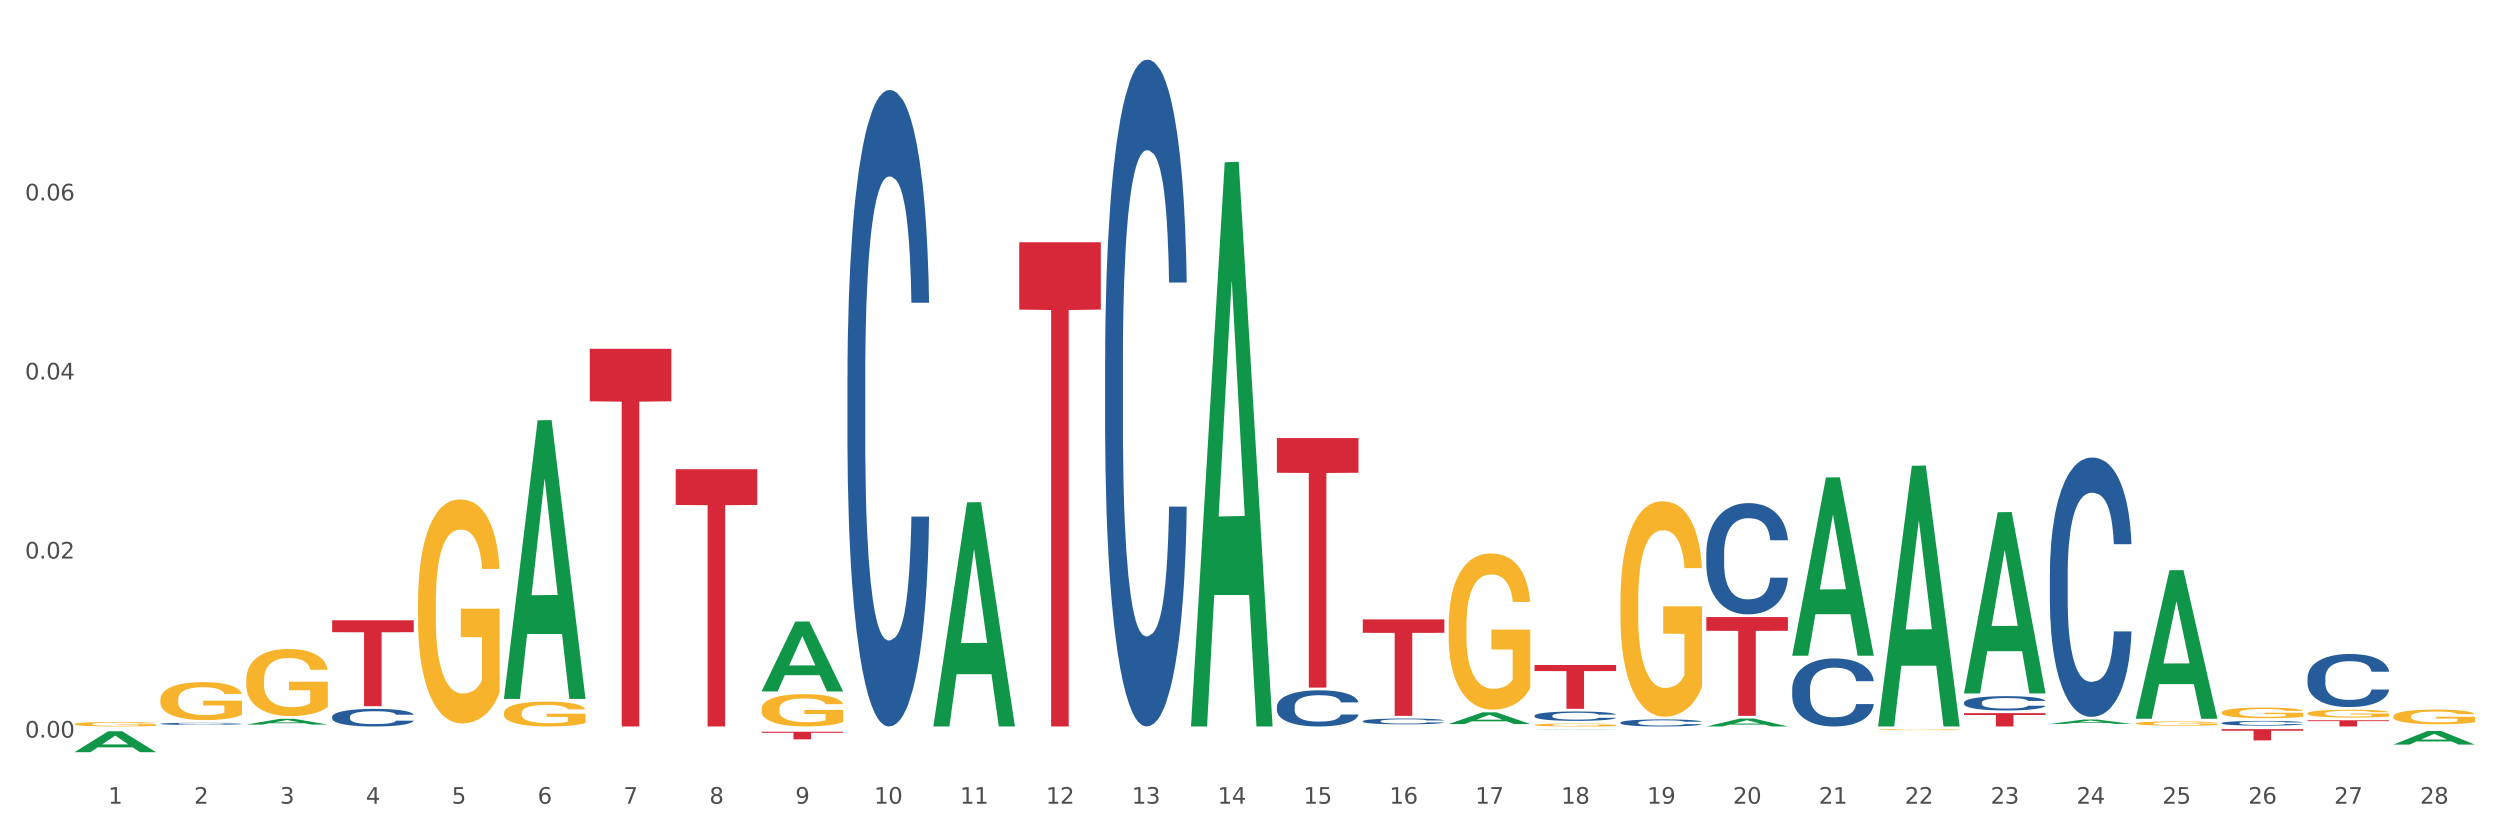<?xml version="1.0" encoding="utf-8" standalone="no"?>
<!DOCTYPE svg PUBLIC "-//W3C//DTD SVG 1.1//EN"
  "http://www.w3.org/Graphics/SVG/1.1/DTD/svg11.dtd">
<svg xmlns:xlink="http://www.w3.org/1999/xlink" width="1080pt" height="360pt" viewBox="0 0 1080 360" xmlns="http://www.w3.org/2000/svg" version="1.1">
 <rect x="0" y="0" width="1080" height="360" fill="#333333" stroke="none"/>
 <defs>
  <style type="text/css">*{stroke-linejoin: round; stroke-linecap: butt}</style>
 </defs>
 <g id="figure_1">
  <g id="patch_1">
   <path d="M 0 360 
L 1080 360 
L 1080 0 
L 0 0 
z
" style="fill: #ffffff; stroke: #ffffff; stroke-linejoin: miter"/>
  </g>
  <g id="axes_1">
   <g id="matplotlib.axis_1">
    <g id="xtick_1">
     <g id="text_1">
      <!-- 1 -->
      <g style="fill: #4d4d4d" transform="translate(46.745 347.204) scale(0.096 -0.096)">
       <defs>
        <path id="DejaVuSans-31" d="M 794 531 
L 1825 531 
L 1825 4091 
L 703 3866 
L 703 4441 
L 1819 4666 
L 2450 4666 
L 2450 531 
L 3481 531 
L 3481 0 
L 794 0 
L 794 531 
z
" transform="scale(0.016)"/>
       </defs>
       <use xlink:href="#DejaVuSans-31"/>
      </g>
     </g>
    </g>
    <g id="xtick_2">
     <g id="text_2">
      <!-- 2 -->
      <g style="fill: #4d4d4d" transform="translate(83.848 347.204) scale(0.096 -0.096)">
       <defs>
        <path id="DejaVuSans-32" d="M 1228 531 
L 3431 531 
L 3431 0 
L 469 0 
L 469 531 
Q 828 903 1448 1529 
Q 2069 2156 2228 2338 
Q 2531 2678 2651 2914 
Q 2772 3150 2772 3378 
Q 2772 3750 2511 3984 
Q 2250 4219 1831 4219 
Q 1534 4219 1204 4116 
Q 875 4013 500 3803 
L 500 4441 
Q 881 4594 1212 4672 
Q 1544 4750 1819 4750 
Q 2544 4750 2975 4387 
Q 3406 4025 3406 3419 
Q 3406 3131 3298 2873 
Q 3191 2616 2906 2266 
Q 2828 2175 2409 1742 
Q 1991 1309 1228 531 
z
" transform="scale(0.016)"/>
       </defs>
       <use xlink:href="#DejaVuSans-32"/>
      </g>
     </g>
    </g>
    <g id="xtick_3">
     <g id="text_3">
      <!-- 3 -->
      <g style="fill: #4d4d4d" transform="translate(120.951 347.204) scale(0.096 -0.096)">
       <defs>
        <path id="DejaVuSans-33" d="M 2597 2516 
Q 3050 2419 3304 2112 
Q 3559 1806 3559 1356 
Q 3559 666 3084 287 
Q 2609 -91 1734 -91 
Q 1441 -91 1130 -33 
Q 819 25 488 141 
L 488 750 
Q 750 597 1062 519 
Q 1375 441 1716 441 
Q 2309 441 2620 675 
Q 2931 909 2931 1356 
Q 2931 1769 2642 2001 
Q 2353 2234 1838 2234 
L 1294 2234 
L 1294 2753 
L 1863 2753 
Q 2328 2753 2575 2939 
Q 2822 3125 2822 3475 
Q 2822 3834 2567 4026 
Q 2313 4219 1838 4219 
Q 1578 4219 1281 4162 
Q 984 4106 628 3988 
L 628 4550 
Q 988 4650 1302 4700 
Q 1616 4750 1894 4750 
Q 2613 4750 3031 4423 
Q 3450 4097 3450 3541 
Q 3450 3153 3228 2886 
Q 3006 2619 2597 2516 
z
" transform="scale(0.016)"/>
       </defs>
       <use xlink:href="#DejaVuSans-33"/>
      </g>
     </g>
    </g>
    <g id="xtick_4">
     <g id="text_4">
      <!-- 4 -->
      <g style="fill: #4d4d4d" transform="translate(158.053 347.204) scale(0.096 -0.096)">
       <defs>
        <path id="DejaVuSans-34" d="M 2419 4116 
L 825 1625 
L 2419 1625 
L 2419 4116 
z
M 2253 4666 
L 3047 4666 
L 3047 1625 
L 3713 1625 
L 3713 1100 
L 3047 1100 
L 3047 0 
L 2419 0 
L 2419 1100 
L 313 1100 
L 313 1709 
L 2253 4666 
z
" transform="scale(0.016)"/>
       </defs>
       <use xlink:href="#DejaVuSans-34"/>
      </g>
     </g>
    </g>
    <g id="xtick_5">
     <g id="text_5">
      <!-- 5 -->
      <g style="fill: #4d4d4d" transform="translate(195.156 347.204) scale(0.096 -0.096)">
       <defs>
        <path id="DejaVuSans-35" d="M 691 4666 
L 3169 4666 
L 3169 4134 
L 1269 4134 
L 1269 2991 
Q 1406 3038 1543 3061 
Q 1681 3084 1819 3084 
Q 2600 3084 3056 2656 
Q 3513 2228 3513 1497 
Q 3513 744 3044 326 
Q 2575 -91 1722 -91 
Q 1428 -91 1123 -41 
Q 819 9 494 109 
L 494 744 
Q 775 591 1075 516 
Q 1375 441 1709 441 
Q 2250 441 2565 725 
Q 2881 1009 2881 1497 
Q 2881 1984 2565 2268 
Q 2250 2553 1709 2553 
Q 1456 2553 1204 2497 
Q 953 2441 691 2322 
L 691 4666 
z
" transform="scale(0.016)"/>
       </defs>
       <use xlink:href="#DejaVuSans-35"/>
      </g>
     </g>
    </g>
    <g id="xtick_6">
     <g id="text_6">
      <!-- 6 -->
      <g style="fill: #4d4d4d" transform="translate(232.259 347.204) scale(0.096 -0.096)">
       <defs>
        <path id="DejaVuSans-36" d="M 2113 2584 
Q 1688 2584 1439 2293 
Q 1191 2003 1191 1497 
Q 1191 994 1439 701 
Q 1688 409 2113 409 
Q 2538 409 2786 701 
Q 3034 994 3034 1497 
Q 3034 2003 2786 2293 
Q 2538 2584 2113 2584 
z
M 3366 4563 
L 3366 3988 
Q 3128 4100 2886 4159 
Q 2644 4219 2406 4219 
Q 1781 4219 1451 3797 
Q 1122 3375 1075 2522 
Q 1259 2794 1537 2939 
Q 1816 3084 2150 3084 
Q 2853 3084 3261 2657 
Q 3669 2231 3669 1497 
Q 3669 778 3244 343 
Q 2819 -91 2113 -91 
Q 1303 -91 875 529 
Q 447 1150 447 2328 
Q 447 3434 972 4092 
Q 1497 4750 2381 4750 
Q 2619 4750 2861 4703 
Q 3103 4656 3366 4563 
z
" transform="scale(0.016)"/>
       </defs>
       <use xlink:href="#DejaVuSans-36"/>
      </g>
     </g>
    </g>
    <g id="xtick_7">
     <g id="text_7">
      <!-- 7 -->
      <g style="fill: #4d4d4d" transform="translate(269.362 347.204) scale(0.096 -0.096)">
       <defs>
        <path id="DejaVuSans-37" d="M 525 4666 
L 3525 4666 
L 3525 4397 
L 1831 0 
L 1172 0 
L 2766 4134 
L 525 4134 
L 525 4666 
z
" transform="scale(0.016)"/>
       </defs>
       <use xlink:href="#DejaVuSans-37"/>
      </g>
     </g>
    </g>
    <g id="xtick_8">
     <g id="text_8">
      <!-- 8 -->
      <g style="fill: #4d4d4d" transform="translate(306.465 347.204) scale(0.096 -0.096)">
       <defs>
        <path id="DejaVuSans-38" d="M 2034 2216 
Q 1584 2216 1326 1975 
Q 1069 1734 1069 1313 
Q 1069 891 1326 650 
Q 1584 409 2034 409 
Q 2484 409 2743 651 
Q 3003 894 3003 1313 
Q 3003 1734 2745 1975 
Q 2488 2216 2034 2216 
z
M 1403 2484 
Q 997 2584 770 2862 
Q 544 3141 544 3541 
Q 544 4100 942 4425 
Q 1341 4750 2034 4750 
Q 2731 4750 3128 4425 
Q 3525 4100 3525 3541 
Q 3525 3141 3298 2862 
Q 3072 2584 2669 2484 
Q 3125 2378 3379 2068 
Q 3634 1759 3634 1313 
Q 3634 634 3220 271 
Q 2806 -91 2034 -91 
Q 1263 -91 848 271 
Q 434 634 434 1313 
Q 434 1759 690 2068 
Q 947 2378 1403 2484 
z
M 1172 3481 
Q 1172 3119 1398 2916 
Q 1625 2713 2034 2713 
Q 2441 2713 2670 2916 
Q 2900 3119 2900 3481 
Q 2900 3844 2670 4047 
Q 2441 4250 2034 4250 
Q 1625 4250 1398 4047 
Q 1172 3844 1172 3481 
z
" transform="scale(0.016)"/>
       </defs>
       <use xlink:href="#DejaVuSans-38"/>
      </g>
     </g>
    </g>
    <g id="xtick_9">
     <g id="text_9">
      <!-- 9 -->
      <g style="fill: #4d4d4d" transform="translate(343.568 347.204) scale(0.096 -0.096)">
       <defs>
        <path id="DejaVuSans-39" d="M 703 97 
L 703 672 
Q 941 559 1184 500 
Q 1428 441 1663 441 
Q 2288 441 2617 861 
Q 2947 1281 2994 2138 
Q 2813 1869 2534 1725 
Q 2256 1581 1919 1581 
Q 1219 1581 811 2004 
Q 403 2428 403 3163 
Q 403 3881 828 4315 
Q 1253 4750 1959 4750 
Q 2769 4750 3195 4129 
Q 3622 3509 3622 2328 
Q 3622 1225 3098 567 
Q 2575 -91 1691 -91 
Q 1453 -91 1209 -44 
Q 966 3 703 97 
z
M 1959 2075 
Q 2384 2075 2632 2365 
Q 2881 2656 2881 3163 
Q 2881 3666 2632 3958 
Q 2384 4250 1959 4250 
Q 1534 4250 1286 3958 
Q 1038 3666 1038 3163 
Q 1038 2656 1286 2365 
Q 1534 2075 1959 2075 
z
" transform="scale(0.016)"/>
       </defs>
       <use xlink:href="#DejaVuSans-39"/>
      </g>
     </g>
    </g>
    <g id="xtick_10">
     <g id="text_10">
      <!-- 10 -->
      <g style="fill: #4d4d4d" transform="translate(377.617 347.204) scale(0.096 -0.096)">
       <defs>
        <path id="DejaVuSans-30" d="M 2034 4250 
Q 1547 4250 1301 3770 
Q 1056 3291 1056 2328 
Q 1056 1369 1301 889 
Q 1547 409 2034 409 
Q 2525 409 2770 889 
Q 3016 1369 3016 2328 
Q 3016 3291 2770 3770 
Q 2525 4250 2034 4250 
z
M 2034 4750 
Q 2819 4750 3233 4129 
Q 3647 3509 3647 2328 
Q 3647 1150 3233 529 
Q 2819 -91 2034 -91 
Q 1250 -91 836 529 
Q 422 1150 422 2328 
Q 422 3509 836 4129 
Q 1250 4750 2034 4750 
z
" transform="scale(0.016)"/>
       </defs>
       <use xlink:href="#DejaVuSans-31"/>
       <use xlink:href="#DejaVuSans-30" transform="translate(63.623 0)"/>
      </g>
     </g>
    </g>
    <g id="xtick_11">
     <g id="text_11">
      <!-- 11 -->
      <g style="fill: #4d4d4d" transform="translate(414.719 347.204) scale(0.096 -0.096)">
       <use xlink:href="#DejaVuSans-31"/>
       <use xlink:href="#DejaVuSans-31" transform="translate(63.623 0)"/>
      </g>
     </g>
    </g>
    <g id="xtick_12">
     <g id="text_12">
      <!-- 12 -->
      <g style="fill: #4d4d4d" transform="translate(451.822 347.204) scale(0.096 -0.096)">
       <use xlink:href="#DejaVuSans-31"/>
       <use xlink:href="#DejaVuSans-32" transform="translate(63.623 0)"/>
      </g>
     </g>
    </g>
    <g id="xtick_13">
     <g id="text_13">
      <!-- 13 -->
      <g style="fill: #4d4d4d" transform="translate(488.925 347.204) scale(0.096 -0.096)">
       <use xlink:href="#DejaVuSans-31"/>
       <use xlink:href="#DejaVuSans-33" transform="translate(63.623 0)"/>
      </g>
     </g>
    </g>
    <g id="xtick_14">
     <g id="text_14">
      <!-- 14 -->
      <g style="fill: #4d4d4d" transform="translate(526.028 347.204) scale(0.096 -0.096)">
       <use xlink:href="#DejaVuSans-31"/>
       <use xlink:href="#DejaVuSans-34" transform="translate(63.623 0)"/>
      </g>
     </g>
    </g>
    <g id="xtick_15">
     <g id="text_15">
      <!-- 15 -->
      <g style="fill: #4d4d4d" transform="translate(563.131 347.204) scale(0.096 -0.096)">
       <use xlink:href="#DejaVuSans-31"/>
       <use xlink:href="#DejaVuSans-35" transform="translate(63.623 0)"/>
      </g>
     </g>
    </g>
    <g id="xtick_16">
     <g id="text_16">
      <!-- 16 -->
      <g style="fill: #4d4d4d" transform="translate(600.234 347.204) scale(0.096 -0.096)">
       <use xlink:href="#DejaVuSans-31"/>
       <use xlink:href="#DejaVuSans-36" transform="translate(63.623 0)"/>
      </g>
     </g>
    </g>
    <g id="xtick_17">
     <g id="text_17">
      <!-- 17 -->
      <g style="fill: #4d4d4d" transform="translate(637.337 347.204) scale(0.096 -0.096)">
       <use xlink:href="#DejaVuSans-31"/>
       <use xlink:href="#DejaVuSans-37" transform="translate(63.623 0)"/>
      </g>
     </g>
    </g>
    <g id="xtick_18">
     <g id="text_18">
      <!-- 18 -->
      <g style="fill: #4d4d4d" transform="translate(674.44 347.204) scale(0.096 -0.096)">
       <use xlink:href="#DejaVuSans-31"/>
       <use xlink:href="#DejaVuSans-38" transform="translate(63.623 0)"/>
      </g>
     </g>
    </g>
    <g id="xtick_19">
     <g id="text_19">
      <!-- 19 -->
      <g style="fill: #4d4d4d" transform="translate(711.542 347.204) scale(0.096 -0.096)">
       <use xlink:href="#DejaVuSans-31"/>
       <use xlink:href="#DejaVuSans-39" transform="translate(63.623 0)"/>
      </g>
     </g>
    </g>
    <g id="xtick_20">
     <g id="text_20">
      <!-- 20 -->
      <g style="fill: #4d4d4d" transform="translate(748.645 347.204) scale(0.096 -0.096)">
       <use xlink:href="#DejaVuSans-32"/>
       <use xlink:href="#DejaVuSans-30" transform="translate(63.623 0)"/>
      </g>
     </g>
    </g>
    <g id="xtick_21">
     <g id="text_21">
      <!-- 21 -->
      <g style="fill: #4d4d4d" transform="translate(785.748 347.204) scale(0.096 -0.096)">
       <use xlink:href="#DejaVuSans-32"/>
       <use xlink:href="#DejaVuSans-31" transform="translate(63.623 0)"/>
      </g>
     </g>
    </g>
    <g id="xtick_22">
     <g id="text_22">
      <!-- 22 -->
      <g style="fill: #4d4d4d" transform="translate(822.851 347.204) scale(0.096 -0.096)">
       <use xlink:href="#DejaVuSans-32"/>
       <use xlink:href="#DejaVuSans-32" transform="translate(63.623 0)"/>
      </g>
     </g>
    </g>
    <g id="xtick_23">
     <g id="text_23">
      <!-- 23 -->
      <g style="fill: #4d4d4d" transform="translate(859.954 347.204) scale(0.096 -0.096)">
       <use xlink:href="#DejaVuSans-32"/>
       <use xlink:href="#DejaVuSans-33" transform="translate(63.623 0)"/>
      </g>
     </g>
    </g>
    <g id="xtick_24">
     <g id="text_24">
      <!-- 24 -->
      <g style="fill: #4d4d4d" transform="translate(897.057 347.204) scale(0.096 -0.096)">
       <use xlink:href="#DejaVuSans-32"/>
       <use xlink:href="#DejaVuSans-34" transform="translate(63.623 0)"/>
      </g>
     </g>
    </g>
    <g id="xtick_25">
     <g id="text_25">
      <!-- 25 -->
      <g style="fill: #4d4d4d" transform="translate(934.16 347.204) scale(0.096 -0.096)">
       <use xlink:href="#DejaVuSans-32"/>
       <use xlink:href="#DejaVuSans-35" transform="translate(63.623 0)"/>
      </g>
     </g>
    </g>
    <g id="xtick_26">
     <g id="text_26">
      <!-- 26 -->
      <g style="fill: #4d4d4d" transform="translate(971.262 347.204) scale(0.096 -0.096)">
       <use xlink:href="#DejaVuSans-32"/>
       <use xlink:href="#DejaVuSans-36" transform="translate(63.623 0)"/>
      </g>
     </g>
    </g>
    <g id="xtick_27">
     <g id="text_27">
      <!-- 27 -->
      <g style="fill: #4d4d4d" transform="translate(1008.365 347.204) scale(0.096 -0.096)">
       <use xlink:href="#DejaVuSans-32"/>
       <use xlink:href="#DejaVuSans-37" transform="translate(63.623 0)"/>
      </g>
     </g>
    </g>
    <g id="xtick_28">
     <g id="text_28">
      <!-- 28 -->
      <g style="fill: #4d4d4d" transform="translate(1045.468 347.204) scale(0.096 -0.096)">
       <use xlink:href="#DejaVuSans-32"/>
       <use xlink:href="#DejaVuSans-38" transform="translate(63.623 0)"/>
      </g>
     </g>
    </g>
    <g id="xtick_29"/>
    <g id="xtick_30"/>
    <g id="xtick_31"/>
    <g id="xtick_32"/>
    <g id="xtick_33"/>
    <g id="xtick_34"/>
    <g id="xtick_35"/>
    <g id="xtick_36"/>
    <g id="xtick_37"/>
    <g id="xtick_38"/>
    <g id="xtick_39"/>
    <g id="xtick_40"/>
    <g id="xtick_41"/>
    <g id="xtick_42"/>
    <g id="xtick_43"/>
    <g id="xtick_44"/>
    <g id="xtick_45"/>
    <g id="xtick_46"/>
    <g id="xtick_47"/>
    <g id="xtick_48"/>
    <g id="xtick_49"/>
    <g id="xtick_50"/>
    <g id="xtick_51"/>
    <g id="xtick_52"/>
    <g id="xtick_53"/>
    <g id="xtick_54"/>
    <g id="xtick_55"/>
   </g>
   <g id="matplotlib.axis_2">
    <g id="ytick_1">
     <g id="text_29">
      <!-- 0.00 -->
      <g style="fill: #4d4d4d" transform="translate(10.8 318.641) scale(0.096 -0.096)">
       <defs>
        <path id="DejaVuSans-2e" d="M 684 794 
L 1344 794 
L 1344 0 
L 684 0 
L 684 794 
z
" transform="scale(0.016)"/>
       </defs>
       <use xlink:href="#DejaVuSans-30"/>
       <use xlink:href="#DejaVuSans-2e" transform="translate(63.623 0)"/>
       <use xlink:href="#DejaVuSans-30" transform="translate(95.41 0)"/>
       <use xlink:href="#DejaVuSans-30" transform="translate(159.033 0)"/>
      </g>
     </g>
    </g>
    <g id="ytick_2">
     <g id="text_30">
      <!-- 0.02 -->
      <g style="fill: #4d4d4d" transform="translate(10.8 241.288) scale(0.096 -0.096)">
       <use xlink:href="#DejaVuSans-30"/>
       <use xlink:href="#DejaVuSans-2e" transform="translate(63.623 0)"/>
       <use xlink:href="#DejaVuSans-30" transform="translate(95.41 0)"/>
       <use xlink:href="#DejaVuSans-32" transform="translate(159.033 0)"/>
      </g>
     </g>
    </g>
    <g id="ytick_3">
     <g id="text_31">
      <!-- 0.04 -->
      <g style="fill: #4d4d4d" transform="translate(10.8 163.935) scale(0.096 -0.096)">
       <use xlink:href="#DejaVuSans-30"/>
       <use xlink:href="#DejaVuSans-2e" transform="translate(63.623 0)"/>
       <use xlink:href="#DejaVuSans-30" transform="translate(95.41 0)"/>
       <use xlink:href="#DejaVuSans-34" transform="translate(159.033 0)"/>
      </g>
     </g>
    </g>
    <g id="ytick_4">
     <g id="text_32">
      <!-- 0.06 -->
      <g style="fill: #4d4d4d" transform="translate(10.8 86.581) scale(0.096 -0.096)">
       <use xlink:href="#DejaVuSans-30"/>
       <use xlink:href="#DejaVuSans-2e" transform="translate(63.623 0)"/>
       <use xlink:href="#DejaVuSans-30" transform="translate(95.41 0)"/>
       <use xlink:href="#DejaVuSans-36" transform="translate(159.033 0)"/>
      </g>
     </g>
    </g>
    <g id="ytick_5"/>
    <g id="ytick_6"/>
    <g id="ytick_7"/>
    <g id="ytick_8"/>
   </g>
   <g id="PolyCollection_1">
    <path d="M 32.175 324.932 
L 32.211 324.924 
L 46.746 315.9 
L 52.779 315.892 
L 67.423 324.95 
L 60.446 324.95 
L 57.284 322.84 
L 42.277 322.84 
L 42.168 322.874 
L 39.116 324.95 
L 32.175 324.95 
L 32.175 324.932 
L 44.166 321.581 
L 55.395 321.573 
L 49.835 317.822 
L 49.763 317.805 
L 49.69 317.831 
L 44.13 321.573 
L 44.166 321.581 
L 32.175 324.932 
z
" clip-path="url(#p1a23b057a2)" style="fill: #109648"/>
    <path d="M 328.998 316.111 
L 364.246 316.111 
L 364.246 316.567 
L 350.38 316.57 
L 350.38 319.392 
L 342.78 319.392 
L 342.78 316.57 
L 328.998 316.567 
L 328.998 316.114 
L 328.998 316.111 
z
" clip-path="url(#p1a23b057a2)" style="fill: #d62839"/>
    <path d="M 440.306 104.666 
L 475.554 104.666 
L 475.554 133.734 
L 461.689 133.93 
L 461.689 313.837 
L 454.088 313.837 
L 454.088 133.93 
L 440.306 133.734 
L 440.306 104.862 
L 440.306 104.666 
z
" clip-path="url(#p1a23b057a2)" style="fill: #d62839"/>
    <path d="M 588.718 267.584 
L 623.966 267.584 
L 623.966 273.373 
L 610.1 273.412 
L 610.1 309.243 
L 602.5 309.243 
L 602.5 273.412 
L 588.718 273.373 
L 588.718 267.623 
L 588.718 267.584 
z
" clip-path="url(#p1a23b057a2)" style="fill: #d62839"/>
    <path d="M 662.924 287.276 
L 698.171 287.276 
L 698.171 289.906 
L 684.306 289.924 
L 684.306 306.204 
L 676.705 306.204 
L 676.705 289.924 
L 662.924 289.906 
L 662.924 287.294 
L 662.924 287.276 
z
" clip-path="url(#p1a23b057a2)" style="fill: #d62839"/>
    <path d="M 737.129 266.572 
L 772.377 266.572 
L 772.377 272.503 
L 758.512 272.543 
L 758.512 309.253 
L 750.911 309.253 
L 750.911 272.543 
L 737.129 272.503 
L 737.129 266.612 
L 737.129 266.572 
z
" clip-path="url(#p1a23b057a2)" style="fill: #d62839"/>
    <path d="M 848.438 308.08 
L 883.686 308.08 
L 883.686 308.88 
L 869.82 308.885 
L 869.82 313.837 
L 862.22 313.837 
L 862.22 308.885 
L 848.438 308.88 
L 848.438 308.085 
L 848.438 308.08 
z
" clip-path="url(#p1a23b057a2)" style="fill: #d62839"/>
    <path d="M 959.747 314.994 
L 994.994 314.994 
L 994.994 315.669 
L 981.129 315.673 
L 981.129 319.85 
L 973.528 319.85 
L 973.528 315.673 
L 959.747 315.669 
L 959.747 314.999 
L 959.747 314.994 
z
" clip-path="url(#p1a23b057a2)" style="fill: #d62839"/>
    <path d="M 291.895 202.699 
L 327.143 202.699 
L 327.143 218.144 
L 313.278 218.248 
L 313.278 313.837 
L 305.677 313.837 
L 305.677 218.248 
L 291.895 218.144 
L 291.895 202.804 
L 291.895 202.699 
z
" clip-path="url(#p1a23b057a2)" style="fill: #d62839"/>
    <path d="M 996.849 311.155 
L 1032.097 311.155 
L 1032.097 311.527 
L 1018.232 311.53 
L 1018.232 313.837 
L 1010.631 313.837 
L 1010.631 311.53 
L 996.849 311.527 
L 996.849 311.157 
L 996.849 311.155 
z
" clip-path="url(#p1a23b057a2)" style="fill: #d62839"/>
    <path d="M 811.335 315.2 
L 811.377 315.2 
L 811.377 315.185 
L 811.46 315.173 
L 811.876 315.142 
L 812.5 315.117 
L 812.958 315.103 
L 813.416 315.092 
L 813.957 315.081 
L 814.623 315.07 
L 815.83 315.053 
L 816.579 315.045 
L 817.494 315.036 
L 819.159 315.023 
L 820.366 315.015 
L 821.614 315.009 
L 823.653 315.002 
L 824.985 314.999 
L 826.4 314.996 
L 828.106 314.994 
L 829.396 314.994 
L 832.226 314.995 
L 834.639 314.999 
L 835.805 315.002 
L 837.303 315.007 
L 838.093 315.01 
L 839.383 315.017 
L 840.715 315.025 
L 841.631 315.032 
L 843.004 315.046 
L 844.044 315.06 
L 845.001 315.077 
L 845.501 315.089 
L 845.875 315.1 
L 846.208 315.113 
L 846.541 315.133 
L 839.051 315.133 
L 838.759 315.118 
L 838.301 315.105 
L 837.636 315.092 
L 837.053 315.084 
L 836.054 315.074 
L 835.139 315.067 
L 834.182 315.062 
L 833.016 315.058 
L 832.101 315.056 
L 830.811 315.054 
L 828.272 315.055 
L 826.566 315.058 
L 825.401 315.062 
L 824.652 315.066 
L 823.986 315.07 
L 823.237 315.076 
L 822.363 315.084 
L 821.739 315.092 
L 821.115 315.102 
L 820.615 315.112 
L 820.157 315.123 
L 819.783 315.135 
L 819.492 315.148 
L 819.242 315.163 
L 819.034 315.189 
L 819.034 315.245 
L 819.117 315.258 
L 819.325 315.274 
L 819.575 315.287 
L 819.991 315.302 
L 820.366 315.312 
L 821.073 315.327 
L 821.864 315.339 
L 822.488 315.347 
L 823.112 315.353 
L 824.194 315.362 
L 825.401 315.37 
L 826.441 315.374 
L 827.856 315.378 
L 828.813 315.38 
L 829.646 315.381 
L 831.685 315.381 
L 833.141 315.38 
L 834.764 315.377 
L 836.013 315.373 
L 837.053 315.369 
L 838.218 315.361 
L 838.967 315.354 
L 838.967 315.269 
L 829.812 315.269 
L 829.812 315.212 
L 846.583 315.212 
L 846.583 315.378 
L 845.875 315.387 
L 845.085 315.395 
L 844.252 315.402 
L 843.004 315.41 
L 841.506 315.418 
L 840.174 315.424 
L 838.759 315.429 
L 837.095 315.433 
L 834.931 315.438 
L 833.599 315.439 
L 831.934 315.44 
L 829.979 315.441 
L 828.272 315.44 
L 826.608 315.438 
L 824.86 315.434 
L 823.154 315.429 
L 821.864 315.424 
L 820.574 315.417 
L 819.2 315.409 
L 818.118 315.4 
L 817.286 315.393 
L 816.37 315.384 
L 815.372 315.371 
L 814.623 315.36 
L 813.957 315.349 
L 813.249 315.334 
L 812.75 315.322 
L 812.251 315.306 
L 811.959 315.294 
L 811.626 315.276 
L 811.377 315.25 
L 811.335 315.2 
z
" clip-path="url(#p1a23b057a2)" style="fill: #f7b32b"/>
    <path d="M 700.027 259.553 
L 700.068 259.468 
L 700.068 256.408 
L 700.151 253.773 
L 700.568 247.397 
L 701.192 242.127 
L 701.649 239.322 
L 702.107 237.027 
L 702.648 234.732 
L 703.314 232.352 
L 704.521 228.867 
L 705.27 227.082 
L 706.186 225.211 
L 707.85 222.491 
L 709.057 220.961 
L 710.305 219.686 
L 712.344 218.156 
L 713.676 217.476 
L 715.091 216.966 
L 716.797 216.626 
L 718.087 216.541 
L 720.917 216.796 
L 723.331 217.561 
L 724.496 218.156 
L 725.994 219.176 
L 726.785 219.856 
L 728.075 221.216 
L 729.407 223.001 
L 730.322 224.531 
L 731.695 227.422 
L 732.736 230.312 
L 733.693 233.882 
L 734.192 236.347 
L 734.567 238.642 
L 734.9 241.277 
L 735.233 245.442 
L 727.742 245.442 
L 727.451 242.467 
L 726.993 239.662 
L 726.327 236.942 
L 725.744 235.242 
L 724.746 233.117 
L 723.83 231.757 
L 722.873 230.737 
L 721.708 229.887 
L 720.792 229.462 
L 719.502 229.122 
L 716.964 229.207 
L 715.258 229.887 
L 714.092 230.737 
L 713.343 231.502 
L 712.677 232.352 
L 711.928 233.542 
L 711.054 235.327 
L 710.43 236.942 
L 709.806 238.982 
L 709.307 241.022 
L 708.849 243.402 
L 708.474 245.952 
L 708.183 248.587 
L 707.933 251.817 
L 707.725 257.173 
L 707.725 268.818 
L 707.808 271.453 
L 708.017 274.938 
L 708.266 277.574 
L 708.682 280.719 
L 709.057 282.844 
L 709.764 285.904 
L 710.555 288.454 
L 711.179 290.069 
L 711.804 291.429 
L 712.885 293.299 
L 714.092 294.829 
L 715.133 295.764 
L 716.548 296.614 
L 717.505 296.954 
L 718.337 297.124 
L 720.376 297.124 
L 721.833 296.869 
L 723.456 296.274 
L 724.704 295.509 
L 725.744 294.574 
L 726.91 293.044 
L 727.659 291.599 
L 727.659 273.833 
L 718.503 273.748 
L 718.503 261.933 
L 735.274 261.933 
L 735.274 296.614 
L 734.567 298.399 
L 733.776 300.014 
L 732.944 301.459 
L 731.695 303.245 
L 730.197 304.945 
L 728.866 306.135 
L 727.451 307.155 
L 725.786 308.09 
L 723.622 308.94 
L 722.29 309.28 
L 720.626 309.535 
L 718.67 309.62 
L 716.964 309.45 
L 715.299 309.025 
L 713.551 308.26 
L 711.845 307.155 
L 710.555 306.05 
L 709.265 304.69 
L 707.892 302.905 
L 706.81 301.204 
L 705.977 299.674 
L 705.062 297.719 
L 704.063 295.169 
L 703.314 292.874 
L 702.648 290.494 
L 701.941 287.434 
L 701.441 284.799 
L 700.942 281.484 
L 700.651 279.019 
L 700.318 275.193 
L 700.068 269.838 
L 700.027 259.553 
z
" clip-path="url(#p1a23b057a2)" style="fill: #f7b32b"/>
    <path d="M 662.924 313.16 
L 662.965 313.159 
L 662.965 313.117 
L 663.049 313.082 
L 663.465 312.995 
L 664.089 312.924 
L 664.547 312.886 
L 665.004 312.855 
L 665.545 312.824 
L 666.211 312.792 
L 667.418 312.745 
L 668.167 312.72 
L 669.083 312.695 
L 670.747 312.658 
L 671.954 312.638 
L 673.203 312.62 
L 675.242 312.6 
L 676.573 312.59 
L 677.988 312.584 
L 679.694 312.579 
L 680.984 312.578 
L 683.814 312.581 
L 686.228 312.592 
L 687.393 312.6 
L 688.891 312.613 
L 689.682 312.623 
L 690.972 312.641 
L 692.304 312.665 
L 693.219 312.686 
L 694.593 312.725 
L 695.633 312.764 
L 696.59 312.812 
L 697.089 312.846 
L 697.464 312.877 
L 697.797 312.912 
L 698.13 312.969 
L 690.639 312.969 
L 690.348 312.929 
L 689.89 312.891 
L 689.224 312.854 
L 688.642 312.831 
L 687.643 312.802 
L 686.727 312.784 
L 685.77 312.77 
L 684.605 312.758 
L 683.689 312.753 
L 682.399 312.748 
L 679.861 312.749 
L 678.155 312.758 
L 676.989 312.77 
L 676.24 312.78 
L 675.575 312.792 
L 674.825 312.808 
L 673.952 312.832 
L 673.327 312.854 
L 672.703 312.881 
L 672.204 312.909 
L 671.746 312.941 
L 671.371 312.976 
L 671.08 313.011 
L 670.83 313.055 
L 670.622 313.128 
L 670.622 313.285 
L 670.706 313.321 
L 670.914 313.368 
L 671.163 313.404 
L 671.58 313.446 
L 671.954 313.475 
L 672.662 313.516 
L 673.452 313.551 
L 674.076 313.573 
L 674.701 313.591 
L 675.783 313.616 
L 676.989 313.637 
L 678.03 313.65 
L 679.445 313.661 
L 680.402 313.666 
L 681.234 313.668 
L 683.273 313.668 
L 684.73 313.665 
L 686.353 313.657 
L 687.601 313.646 
L 688.642 313.634 
L 689.807 313.613 
L 690.556 313.593 
L 690.556 313.353 
L 681.401 313.352 
L 681.401 313.192 
L 698.171 313.192 
L 698.171 313.661 
L 697.464 313.685 
L 696.673 313.707 
L 695.841 313.727 
L 694.593 313.751 
L 693.094 313.774 
L 691.763 313.79 
L 690.348 313.804 
L 688.683 313.816 
L 686.519 313.828 
L 685.188 313.833 
L 683.523 313.836 
L 681.567 313.837 
L 679.861 313.835 
L 678.196 313.829 
L 676.448 313.819 
L 674.742 313.804 
L 673.452 313.789 
L 672.162 313.77 
L 670.789 313.746 
L 669.707 313.723 
L 668.875 313.703 
L 667.959 313.676 
L 666.96 313.642 
L 666.211 313.611 
L 665.545 313.578 
L 664.838 313.537 
L 664.339 313.501 
L 663.839 313.456 
L 663.548 313.423 
L 663.215 313.371 
L 662.965 313.299 
L 662.924 313.16 
z
" clip-path="url(#p1a23b057a2)" style="fill: #f7b32b"/>
    <path d="M 625.821 270.272 
L 625.862 270.211 
L 625.862 267.992 
L 625.946 266.081 
L 626.362 261.459 
L 626.986 257.638 
L 627.444 255.604 
L 627.902 253.94 
L 628.443 252.275 
L 629.108 250.55 
L 630.315 248.023 
L 631.064 246.728 
L 631.98 245.373 
L 633.644 243.4 
L 634.851 242.291 
L 636.1 241.366 
L 638.139 240.257 
L 639.47 239.764 
L 640.885 239.394 
L 642.592 239.148 
L 643.882 239.086 
L 646.711 239.271 
L 649.125 239.825 
L 650.29 240.257 
L 651.788 240.997 
L 652.579 241.49 
L 653.869 242.476 
L 655.201 243.77 
L 656.116 244.879 
L 657.49 246.975 
L 658.53 249.071 
L 659.487 251.659 
L 659.987 253.447 
L 660.361 255.111 
L 660.694 257.021 
L 661.027 260.041 
L 653.536 260.041 
L 653.245 257.884 
L 652.787 255.85 
L 652.121 253.878 
L 651.539 252.645 
L 650.54 251.104 
L 649.624 250.118 
L 648.667 249.379 
L 647.502 248.762 
L 646.587 248.454 
L 645.297 248.208 
L 642.758 248.269 
L 641.052 248.762 
L 639.887 249.379 
L 639.138 249.933 
L 638.472 250.55 
L 637.723 251.413 
L 636.849 252.707 
L 636.224 253.878 
L 635.6 255.357 
L 635.101 256.836 
L 634.643 258.562 
L 634.269 260.411 
L 633.977 262.322 
L 633.728 264.664 
L 633.52 268.547 
L 633.52 276.991 
L 633.603 278.901 
L 633.811 281.428 
L 634.061 283.339 
L 634.477 285.619 
L 634.851 287.16 
L 635.559 289.379 
L 636.349 291.228 
L 636.974 292.399 
L 637.598 293.385 
L 638.68 294.741 
L 639.887 295.85 
L 640.927 296.528 
L 642.342 297.145 
L 643.299 297.391 
L 644.131 297.515 
L 646.17 297.515 
L 647.627 297.33 
L 649.25 296.898 
L 650.498 296.343 
L 651.539 295.665 
L 652.704 294.556 
L 653.453 293.508 
L 653.453 280.627 
L 644.298 280.565 
L 644.298 271.998 
L 661.069 271.998 
L 661.069 297.145 
L 660.361 298.439 
L 659.57 299.61 
L 658.738 300.658 
L 657.49 301.952 
L 655.992 303.185 
L 654.66 304.048 
L 653.245 304.787 
L 651.58 305.465 
L 649.416 306.082 
L 648.085 306.328 
L 646.42 306.513 
L 644.464 306.575 
L 642.758 306.451 
L 641.093 306.143 
L 639.346 305.588 
L 637.639 304.787 
L 636.349 303.986 
L 635.059 303 
L 633.686 301.706 
L 632.604 300.473 
L 631.772 299.364 
L 630.856 297.946 
L 629.857 296.097 
L 629.108 294.433 
L 628.443 292.707 
L 627.735 290.488 
L 627.236 288.578 
L 626.736 286.174 
L 626.445 284.387 
L 626.112 281.613 
L 625.862 277.73 
L 625.821 270.272 
z
" clip-path="url(#p1a23b057a2)" style="fill: #f7b32b"/>
    <path d="M 328.998 306.324 
L 329.04 306.312 
L 329.04 305.852 
L 329.123 305.457 
L 329.539 304.5 
L 330.163 303.709 
L 330.621 303.289 
L 331.079 302.944 
L 331.62 302.6 
L 332.285 302.243 
L 333.492 301.72 
L 334.241 301.452 
L 335.157 301.171 
L 336.821 300.763 
L 338.028 300.533 
L 339.277 300.342 
L 341.316 300.112 
L 342.648 300.01 
L 344.062 299.934 
L 345.769 299.883 
L 347.059 299.87 
L 349.889 299.908 
L 352.302 300.023 
L 353.467 300.112 
L 354.966 300.266 
L 355.756 300.368 
L 357.046 300.572 
L 358.378 300.84 
L 359.293 301.069 
L 360.667 301.503 
L 361.707 301.936 
L 362.664 302.472 
L 363.164 302.842 
L 363.538 303.186 
L 363.871 303.582 
L 364.204 304.207 
L 356.713 304.207 
L 356.422 303.76 
L 355.964 303.34 
L 355.298 302.931 
L 354.716 302.676 
L 353.717 302.357 
L 352.802 302.153 
L 351.844 302 
L 350.679 301.873 
L 349.764 301.809 
L 348.474 301.758 
L 345.935 301.771 
L 344.229 301.873 
L 343.064 302 
L 342.315 302.115 
L 341.649 302.243 
L 340.9 302.421 
L 340.026 302.689 
L 339.402 302.931 
L 338.777 303.238 
L 338.278 303.544 
L 337.82 303.901 
L 337.446 304.283 
L 337.154 304.679 
L 336.905 305.164 
L 336.697 305.967 
L 336.697 307.715 
L 336.78 308.11 
L 336.988 308.633 
L 337.238 309.028 
L 337.654 309.5 
L 338.028 309.819 
L 338.736 310.278 
L 339.526 310.661 
L 340.151 310.903 
L 340.775 311.108 
L 341.857 311.388 
L 343.064 311.618 
L 344.104 311.758 
L 345.519 311.886 
L 346.476 311.937 
L 347.308 311.962 
L 349.348 311.962 
L 350.804 311.924 
L 352.427 311.835 
L 353.675 311.72 
L 354.716 311.579 
L 355.881 311.35 
L 356.63 311.133 
L 356.63 308.467 
L 347.475 308.454 
L 347.475 306.681 
L 364.246 306.681 
L 364.246 311.886 
L 363.538 312.153 
L 362.747 312.396 
L 361.915 312.613 
L 360.667 312.88 
L 359.169 313.136 
L 357.837 313.314 
L 356.422 313.467 
L 354.757 313.608 
L 352.593 313.735 
L 351.262 313.786 
L 349.597 313.824 
L 347.641 313.837 
L 345.935 313.812 
L 344.271 313.748 
L 342.523 313.633 
L 340.816 313.467 
L 339.526 313.301 
L 338.236 313.097 
L 336.863 312.829 
L 335.781 312.574 
L 334.949 312.345 
L 334.033 312.051 
L 333.035 311.669 
L 332.285 311.324 
L 331.62 310.967 
L 330.912 310.508 
L 330.413 310.113 
L 329.913 309.615 
L 329.622 309.245 
L 329.289 308.671 
L 329.04 307.868 
L 328.998 306.324 
z
" clip-path="url(#p1a23b057a2)" style="fill: #f7b32b"/>
    <path d="M 217.689 308.059 
L 217.731 308.049 
L 217.731 307.696 
L 217.814 307.392 
L 218.23 306.656 
L 218.855 306.048 
L 219.312 305.725 
L 219.77 305.46 
L 220.311 305.195 
L 220.977 304.92 
L 222.184 304.518 
L 222.933 304.312 
L 223.848 304.096 
L 225.513 303.782 
L 226.72 303.606 
L 227.968 303.459 
L 230.007 303.282 
L 231.339 303.203 
L 232.754 303.145 
L 234.46 303.105 
L 235.75 303.096 
L 238.58 303.125 
L 240.994 303.213 
L 242.159 303.282 
L 243.657 303.4 
L 244.448 303.478 
L 245.738 303.635 
L 247.069 303.841 
L 247.985 304.018 
L 249.358 304.351 
L 250.399 304.685 
L 251.356 305.097 
L 251.855 305.381 
L 252.23 305.646 
L 252.562 305.95 
L 252.895 306.431 
L 245.405 306.431 
L 245.113 306.088 
L 244.656 305.764 
L 243.99 305.45 
L 243.407 305.254 
L 242.408 305.008 
L 241.493 304.851 
L 240.536 304.734 
L 239.371 304.636 
L 238.455 304.587 
L 237.165 304.547 
L 234.627 304.557 
L 232.92 304.636 
L 231.755 304.734 
L 231.006 304.822 
L 230.34 304.92 
L 229.591 305.057 
L 228.717 305.263 
L 228.093 305.45 
L 227.469 305.685 
L 226.969 305.921 
L 226.512 306.195 
L 226.137 306.49 
L 225.846 306.794 
L 225.596 307.167 
L 225.388 307.785 
L 225.388 309.129 
L 225.471 309.433 
L 225.679 309.835 
L 225.929 310.139 
L 226.345 310.502 
L 226.72 310.747 
L 227.427 311.1 
L 228.218 311.395 
L 228.842 311.581 
L 229.466 311.738 
L 230.548 311.954 
L 231.755 312.13 
L 232.795 312.238 
L 234.21 312.336 
L 235.168 312.375 
L 236 312.395 
L 238.039 312.395 
L 239.495 312.366 
L 241.118 312.297 
L 242.367 312.209 
L 243.407 312.101 
L 244.572 311.924 
L 245.322 311.757 
L 245.322 309.707 
L 236.166 309.697 
L 236.166 308.334 
L 252.937 308.334 
L 252.937 312.336 
L 252.23 312.542 
L 251.439 312.729 
L 250.607 312.895 
L 249.358 313.101 
L 247.86 313.298 
L 246.528 313.435 
L 245.113 313.553 
L 243.449 313.661 
L 241.285 313.759 
L 239.953 313.798 
L 238.289 313.827 
L 236.333 313.837 
L 234.627 313.818 
L 232.962 313.768 
L 231.214 313.68 
L 229.508 313.553 
L 228.218 313.425 
L 226.928 313.268 
L 225.555 313.062 
L 224.473 312.866 
L 223.64 312.689 
L 222.725 312.464 
L 221.726 312.169 
L 220.977 311.905 
L 220.311 311.63 
L 219.604 311.277 
L 219.104 310.973 
L 218.605 310.59 
L 218.314 310.306 
L 217.981 309.864 
L 217.731 309.246 
L 217.689 308.059 
z
" clip-path="url(#p1a23b057a2)" style="fill: #f7b32b"/>
    <path d="M 180.586 260.463 
L 180.628 260.374 
L 180.628 257.192 
L 180.711 254.451 
L 181.127 247.821 
L 181.752 242.34 
L 182.209 239.423 
L 182.667 237.036 
L 183.208 234.649 
L 183.874 232.174 
L 185.081 228.549 
L 185.83 226.693 
L 186.745 224.748 
L 188.41 221.919 
L 189.617 220.328 
L 190.865 219.002 
L 192.904 217.411 
L 194.236 216.703 
L 195.651 216.173 
L 197.357 215.819 
L 198.647 215.731 
L 201.477 215.996 
L 203.891 216.792 
L 205.056 217.411 
L 206.554 218.472 
L 207.345 219.179 
L 208.635 220.593 
L 209.966 222.45 
L 210.882 224.041 
L 212.255 227.047 
L 213.296 230.052 
L 214.253 233.765 
L 214.752 236.329 
L 215.127 238.716 
L 215.46 241.456 
L 215.793 245.788 
L 208.302 245.788 
L 208.011 242.694 
L 207.553 239.777 
L 206.887 236.948 
L 206.304 235.18 
L 205.306 232.97 
L 204.39 231.555 
L 203.433 230.494 
L 202.268 229.61 
L 201.352 229.168 
L 200.062 228.815 
L 197.524 228.903 
L 195.817 229.61 
L 194.652 230.494 
L 193.903 231.29 
L 193.237 232.174 
L 192.488 233.412 
L 191.614 235.268 
L 190.99 236.948 
L 190.366 239.069 
L 189.867 241.191 
L 189.409 243.666 
L 189.034 246.318 
L 188.743 249.059 
L 188.493 252.418 
L 188.285 257.988 
L 188.285 270.099 
L 188.368 272.839 
L 188.576 276.464 
L 188.826 279.204 
L 189.242 282.475 
L 189.617 284.685 
L 190.324 287.868 
L 191.115 290.52 
L 191.739 292.199 
L 192.363 293.614 
L 193.445 295.559 
L 194.652 297.15 
L 195.693 298.122 
L 197.108 299.006 
L 198.065 299.36 
L 198.897 299.537 
L 200.936 299.537 
L 202.393 299.272 
L 204.016 298.653 
L 205.264 297.857 
L 206.304 296.885 
L 207.47 295.293 
L 208.219 293.791 
L 208.219 275.314 
L 199.063 275.226 
L 199.063 262.938 
L 215.834 262.938 
L 215.834 299.006 
L 215.127 300.863 
L 214.336 302.542 
L 213.504 304.045 
L 212.255 305.902 
L 210.757 307.67 
L 209.425 308.907 
L 208.011 309.968 
L 206.346 310.941 
L 204.182 311.825 
L 202.85 312.178 
L 201.186 312.444 
L 199.23 312.532 
L 197.524 312.355 
L 195.859 311.913 
L 194.111 311.118 
L 192.405 309.968 
L 191.115 308.819 
L 189.825 307.405 
L 188.452 305.548 
L 187.37 303.78 
L 186.537 302.189 
L 185.622 300.156 
L 184.623 297.504 
L 183.874 295.117 
L 183.208 292.641 
L 182.501 289.459 
L 182.001 286.718 
L 181.502 283.271 
L 181.211 280.707 
L 180.878 276.729 
L 180.628 271.16 
L 180.586 260.463 
z
" clip-path="url(#p1a23b057a2)" style="fill: #f7b32b"/>
    <path d="M 922.644 312.508 
L 922.685 312.507 
L 922.685 312.447 
L 922.769 312.396 
L 923.185 312.272 
L 923.809 312.169 
L 924.267 312.115 
L 924.724 312.07 
L 925.265 312.026 
L 925.931 311.979 
L 927.138 311.911 
L 927.887 311.877 
L 928.803 311.84 
L 930.467 311.787 
L 931.674 311.758 
L 932.923 311.733 
L 934.962 311.703 
L 936.293 311.69 
L 937.708 311.68 
L 939.414 311.673 
L 940.705 311.672 
L 943.534 311.677 
L 945.948 311.691 
L 947.113 311.703 
L 948.611 311.723 
L 949.402 311.736 
L 950.692 311.763 
L 952.024 311.797 
L 952.939 311.827 
L 954.313 311.883 
L 955.353 311.94 
L 956.31 312.009 
L 956.809 312.057 
L 957.184 312.102 
L 957.517 312.153 
L 957.85 312.234 
L 950.359 312.234 
L 950.068 312.176 
L 949.61 312.121 
L 948.944 312.068 
L 948.362 312.035 
L 947.363 311.994 
L 946.447 311.968 
L 945.49 311.948 
L 944.325 311.931 
L 943.409 311.923 
L 942.119 311.916 
L 939.581 311.918 
L 937.875 311.931 
L 936.709 311.948 
L 935.96 311.963 
L 935.295 311.979 
L 934.546 312.002 
L 933.672 312.037 
L 933.047 312.068 
L 932.423 312.108 
L 931.924 312.148 
L 931.466 312.194 
L 931.091 312.244 
L 930.8 312.295 
L 930.551 312.358 
L 930.342 312.462 
L 930.342 312.689 
L 930.426 312.74 
L 930.634 312.808 
L 930.883 312.859 
L 931.3 312.92 
L 931.674 312.962 
L 932.382 313.021 
L 933.172 313.071 
L 933.796 313.102 
L 934.421 313.129 
L 935.503 313.165 
L 936.709 313.195 
L 937.75 313.213 
L 939.165 313.229 
L 940.122 313.236 
L 940.954 313.239 
L 942.993 313.239 
L 944.45 313.234 
L 946.073 313.223 
L 947.321 313.208 
L 948.362 313.19 
L 949.527 313.16 
L 950.276 313.132 
L 950.276 312.786 
L 941.121 312.785 
L 941.121 312.555 
L 957.891 312.555 
L 957.891 313.229 
L 957.184 313.264 
L 956.393 313.296 
L 955.561 313.324 
L 954.313 313.358 
L 952.814 313.392 
L 951.483 313.415 
L 950.068 313.435 
L 948.403 313.453 
L 946.239 313.469 
L 944.908 313.476 
L 943.243 313.481 
L 941.287 313.482 
L 939.581 313.479 
L 937.916 313.471 
L 936.168 313.456 
L 934.462 313.435 
L 933.172 313.413 
L 931.882 313.387 
L 930.509 313.352 
L 929.427 313.319 
L 928.595 313.289 
L 927.679 313.251 
L 926.68 313.201 
L 925.931 313.157 
L 925.265 313.11 
L 924.558 313.051 
L 924.059 313 
L 923.559 312.935 
L 923.268 312.887 
L 922.935 312.813 
L 922.685 312.709 
L 922.644 312.508 
z
" clip-path="url(#p1a23b057a2)" style="fill: #f7b32b"/>
    <path d="M 254.792 150.689 
L 290.04 150.689 
L 290.04 173.362 
L 276.175 173.515 
L 276.175 313.837 
L 268.574 313.837 
L 268.574 173.515 
L 254.792 173.362 
L 254.792 150.843 
L 254.792 150.689 
z
" clip-path="url(#p1a23b057a2)" style="fill: #d62839"/>
    <path d="M 143.484 267.953 
L 178.731 267.953 
L 178.731 273.11 
L 164.866 273.145 
L 164.866 305.066 
L 157.265 305.066 
L 157.265 273.145 
L 143.484 273.11 
L 143.484 267.987 
L 143.484 267.953 
z
" clip-path="url(#p1a23b057a2)" style="fill: #d62839"/>
    <path d="M 959.747 307.796 
L 959.788 307.792 
L 959.788 307.64 
L 959.871 307.51 
L 960.288 307.195 
L 960.912 306.934 
L 961.37 306.795 
L 961.827 306.681 
L 962.368 306.568 
L 963.034 306.45 
L 964.241 306.278 
L 964.99 306.189 
L 965.906 306.097 
L 967.57 305.962 
L 968.777 305.886 
L 970.025 305.823 
L 972.065 305.748 
L 973.396 305.714 
L 974.811 305.689 
L 976.517 305.672 
L 977.807 305.668 
L 980.637 305.68 
L 983.051 305.718 
L 984.216 305.748 
L 985.714 305.798 
L 986.505 305.832 
L 987.795 305.899 
L 989.127 305.987 
L 990.042 306.063 
L 991.415 306.206 
L 992.456 306.349 
L 993.413 306.526 
L 993.912 306.648 
L 994.287 306.761 
L 994.62 306.892 
L 994.953 307.098 
L 987.462 307.098 
L 987.171 306.951 
L 986.713 306.812 
L 986.047 306.677 
L 985.464 306.593 
L 984.466 306.488 
L 983.55 306.421 
L 982.593 306.37 
L 981.428 306.328 
L 980.512 306.307 
L 979.222 306.29 
L 976.684 306.294 
L 974.978 306.328 
L 973.812 306.37 
L 973.063 306.408 
L 972.397 306.45 
L 971.648 306.509 
L 970.774 306.597 
L 970.15 306.677 
L 969.526 306.778 
L 969.027 306.879 
L 968.569 306.997 
L 968.194 307.123 
L 967.903 307.253 
L 967.653 307.413 
L 967.445 307.678 
L 967.445 308.254 
L 967.529 308.385 
L 967.737 308.557 
L 967.986 308.688 
L 968.402 308.843 
L 968.777 308.948 
L 969.484 309.1 
L 970.275 309.226 
L 970.899 309.306 
L 971.524 309.373 
L 972.606 309.466 
L 973.812 309.541 
L 974.853 309.588 
L 976.268 309.63 
L 977.225 309.647 
L 978.057 309.655 
L 980.096 309.655 
L 981.553 309.642 
L 983.176 309.613 
L 984.424 309.575 
L 985.464 309.529 
L 986.63 309.453 
L 987.379 309.382 
L 987.379 308.503 
L 978.224 308.498 
L 978.224 307.914 
L 994.994 307.914 
L 994.994 309.63 
L 994.287 309.718 
L 993.496 309.798 
L 992.664 309.87 
L 991.415 309.958 
L 989.917 310.042 
L 988.586 310.101 
L 987.171 310.151 
L 985.506 310.198 
L 983.342 310.24 
L 982.01 310.257 
L 980.346 310.269 
L 978.39 310.273 
L 976.684 310.265 
L 975.019 310.244 
L 973.271 310.206 
L 971.565 310.151 
L 970.275 310.097 
L 968.985 310.029 
L 967.612 309.941 
L 966.53 309.857 
L 965.697 309.781 
L 964.782 309.684 
L 963.783 309.558 
L 963.034 309.445 
L 962.368 309.327 
L 961.661 309.176 
L 961.161 309.045 
L 960.662 308.881 
L 960.371 308.759 
L 960.038 308.57 
L 959.788 308.305 
L 959.747 307.796 
z
" clip-path="url(#p1a23b057a2)" style="fill: #f7b32b"/>
    <path d="M 996.849 292.823 
L 996.891 292.802 
L 996.891 292.216 
L 997.016 291.42 
L 997.474 289.954 
L 998.058 288.844 
L 999.058 287.546 
L 999.599 287.001 
L 1000.308 286.394 
L 1001.766 285.409 
L 1003.432 284.572 
L 1004.599 284.111 
L 1005.474 283.818 
L 1007.432 283.294 
L 1008.557 283.064 
L 1009.724 282.875 
L 1010.724 282.75 
L 1012.39 282.603 
L 1013.723 282.54 
L 1015.265 282.519 
L 1016.556 282.54 
L 1018.265 282.624 
L 1020.765 282.875 
L 1021.723 283.022 
L 1023.014 283.273 
L 1024.348 283.608 
L 1025.431 283.943 
L 1026.681 284.425 
L 1027.972 285.053 
L 1029.222 285.849 
L 1030.097 286.582 
L 1030.806 287.357 
L 1031.431 288.299 
L 1031.889 289.326 
L 1032.097 290.184 
L 1024.473 290.184 
L 1024.264 289.409 
L 1023.848 288.572 
L 1023.431 288.006 
L 1022.973 287.546 
L 1022.264 287.022 
L 1021.639 286.687 
L 1020.598 286.289 
L 1019.64 286.038 
L 1018.848 285.891 
L 1017.89 285.765 
L 1015.848 285.64 
L 1014.39 285.64 
L 1013.473 285.682 
L 1012.348 285.786 
L 1011.39 285.933 
L 1010.265 286.184 
L 1009.39 286.457 
L 1008.515 286.813 
L 1008.015 287.064 
L 1007.265 287.525 
L 1006.765 287.902 
L 1006.099 288.551 
L 1005.724 289.012 
L 1005.057 290.205 
L 1004.766 291.085 
L 1004.641 291.692 
L 1004.557 292.362 
L 1004.557 295.629 
L 1004.807 297.095 
L 1005.016 297.724 
L 1005.349 298.436 
L 1005.974 299.357 
L 1006.89 300.258 
L 1007.849 300.907 
L 1008.64 301.305 
L 1009.39 301.598 
L 1010.14 301.828 
L 1011.057 302.038 
L 1011.807 302.163 
L 1012.932 302.289 
L 1014.265 302.352 
L 1015.307 302.352 
L 1017.431 302.247 
L 1018.39 302.142 
L 1019.306 301.996 
L 1020.306 301.766 
L 1021.098 301.514 
L 1021.556 301.326 
L 1022.306 300.928 
L 1022.889 300.509 
L 1023.389 300.027 
L 1023.723 299.608 
L 1024.098 298.98 
L 1024.389 298.268 
L 1024.473 297.891 
L 1032.097 297.891 
L 1031.93 298.645 
L 1031.639 299.378 
L 1031.056 300.362 
L 1030.597 300.928 
L 1029.889 301.619 
L 1029.139 302.205 
L 1028.097 302.855 
L 1027.139 303.336 
L 1026.139 303.755 
L 1025.056 304.132 
L 1023.098 304.656 
L 1022.389 304.802 
L 1020.89 305.053 
L 1019.723 305.2 
L 1018.015 305.347 
L 1016.265 305.43 
L 1014.432 305.451 
L 1012.807 305.41 
L 1011.015 305.284 
L 1009.89 305.158 
L 1008.64 304.97 
L 1007.182 304.677 
L 1005.807 304.321 
L 1004.516 303.902 
L 1003.307 303.42 
L 1002.182 302.875 
L 1000.724 301.975 
L 999.641 301.095 
L 998.849 300.279 
L 998.308 299.587 
L 997.766 298.708 
L 997.474 298.101 
L 997.016 296.635 
L 996.849 295.273 
L 996.849 292.823 
z
" clip-path="url(#p1a23b057a2)" style="fill: #255c99"/>
    <path d="M 959.747 312.347 
L 959.788 312.345 
L 959.788 312.293 
L 959.913 312.222 
L 960.372 312.092 
L 960.955 311.993 
L 961.955 311.878 
L 962.496 311.829 
L 963.205 311.775 
L 964.663 311.687 
L 966.329 311.613 
L 967.496 311.572 
L 968.371 311.546 
L 970.329 311.499 
L 971.454 311.479 
L 972.621 311.462 
L 973.621 311.451 
L 975.287 311.438 
L 976.62 311.432 
L 978.162 311.43 
L 979.454 311.432 
L 981.162 311.44 
L 983.662 311.462 
L 984.62 311.475 
L 985.912 311.497 
L 987.245 311.527 
L 988.328 311.557 
L 989.578 311.6 
L 990.87 311.656 
L 992.119 311.727 
L 992.994 311.792 
L 993.703 311.861 
L 994.328 311.945 
L 994.786 312.036 
L 994.994 312.112 
L 987.37 312.112 
L 987.161 312.043 
L 986.745 311.969 
L 986.328 311.919 
L 985.87 311.878 
L 985.162 311.831 
L 984.537 311.801 
L 983.495 311.766 
L 982.537 311.743 
L 981.745 311.73 
L 980.787 311.719 
L 978.745 311.708 
L 977.287 311.708 
L 976.37 311.712 
L 975.246 311.721 
L 974.287 311.734 
L 973.162 311.756 
L 972.287 311.781 
L 971.412 311.812 
L 970.913 311.835 
L 970.163 311.876 
L 969.663 311.909 
L 968.996 311.967 
L 968.621 312.008 
L 967.954 312.114 
L 967.663 312.193 
L 967.538 312.247 
L 967.454 312.306 
L 967.454 312.597 
L 967.704 312.727 
L 967.913 312.783 
L 968.246 312.847 
L 968.871 312.929 
L 969.788 313.009 
L 970.746 313.067 
L 971.537 313.102 
L 972.287 313.128 
L 973.037 313.149 
L 973.954 313.167 
L 974.704 313.178 
L 975.829 313.19 
L 977.162 313.195 
L 978.204 313.195 
L 980.329 313.186 
L 981.287 313.177 
L 982.203 313.163 
L 983.203 313.143 
L 983.995 313.121 
L 984.453 313.104 
L 985.203 313.068 
L 985.787 313.031 
L 986.287 312.988 
L 986.62 312.951 
L 986.995 312.895 
L 987.286 312.832 
L 987.37 312.798 
L 994.994 312.798 
L 994.828 312.865 
L 994.536 312.931 
L 993.953 313.018 
L 993.494 313.068 
L 992.786 313.13 
L 992.036 313.182 
L 990.995 313.24 
L 990.036 313.283 
L 989.036 313.32 
L 987.953 313.354 
L 985.995 313.4 
L 985.287 313.413 
L 983.787 313.436 
L 982.62 313.449 
L 980.912 313.462 
L 979.162 313.469 
L 977.329 313.471 
L 975.704 313.467 
L 973.912 313.456 
L 972.787 313.445 
L 971.537 313.428 
L 970.079 313.402 
L 968.704 313.37 
L 967.413 313.333 
L 966.204 313.29 
L 965.08 313.242 
L 963.621 313.162 
L 962.538 313.083 
L 961.746 313.011 
L 961.205 312.949 
L 960.663 312.871 
L 960.372 312.817 
L 959.913 312.686 
L 959.747 312.565 
L 959.747 312.347 
z
" clip-path="url(#p1a23b057a2)" style="fill: #255c99"/>
    <path d="M 885.541 247.987 
L 885.582 247.884 
L 885.582 245.019 
L 885.707 241.131 
L 886.166 233.968 
L 886.749 228.545 
L 887.749 222.201 
L 888.291 219.54 
L 888.999 216.573 
L 890.457 211.764 
L 892.124 207.671 
L 893.29 205.419 
L 894.165 203.987 
L 896.123 201.429 
L 897.248 200.303 
L 898.415 199.382 
L 899.415 198.768 
L 901.081 198.052 
L 902.415 197.745 
L 903.956 197.643 
L 905.248 197.745 
L 906.956 198.154 
L 909.456 199.382 
L 910.414 200.099 
L 911.706 201.326 
L 913.039 202.964 
L 914.122 204.601 
L 915.372 206.954 
L 916.664 210.024 
L 917.914 213.912 
L 918.789 217.494 
L 919.497 221.28 
L 920.122 225.885 
L 920.58 230.898 
L 920.789 235.094 
L 913.164 235.094 
L 912.956 231.308 
L 912.539 227.215 
L 912.122 224.452 
L 911.664 222.201 
L 910.956 219.643 
L 910.331 218.005 
L 909.289 216.061 
L 908.331 214.833 
L 907.539 214.117 
L 906.581 213.503 
L 904.54 212.889 
L 903.081 212.889 
L 902.165 213.094 
L 901.04 213.605 
L 900.082 214.322 
L 898.957 215.55 
L 898.082 216.88 
L 897.207 218.619 
L 896.707 219.847 
L 895.957 222.098 
L 895.457 223.94 
L 894.79 227.112 
L 894.415 229.364 
L 893.749 235.196 
L 893.457 239.494 
L 893.332 242.461 
L 893.249 245.736 
L 893.249 261.698 
L 893.499 268.861 
L 893.707 271.931 
L 894.04 275.41 
L 894.665 279.912 
L 895.582 284.312 
L 896.54 287.484 
L 897.332 289.429 
L 898.082 290.861 
L 898.832 291.987 
L 899.748 293.01 
L 900.498 293.624 
L 901.623 294.238 
L 902.956 294.545 
L 903.998 294.545 
L 906.123 294.033 
L 907.081 293.522 
L 907.998 292.805 
L 908.998 291.68 
L 909.789 290.452 
L 910.248 289.531 
L 910.998 287.587 
L 911.581 285.54 
L 912.081 283.187 
L 912.414 281.14 
L 912.789 278.07 
L 913.081 274.591 
L 913.164 272.75 
L 920.789 272.75 
L 920.622 276.433 
L 920.33 280.015 
L 919.747 284.824 
L 919.289 287.587 
L 918.58 290.963 
L 917.83 293.829 
L 916.789 297.001 
L 915.831 299.354 
L 914.831 301.401 
L 913.747 303.243 
L 911.789 305.801 
L 911.081 306.517 
L 909.581 307.745 
L 908.414 308.461 
L 906.706 309.177 
L 904.956 309.587 
L 903.123 309.689 
L 901.498 309.484 
L 899.707 308.87 
L 898.582 308.256 
L 897.332 307.336 
L 895.873 305.903 
L 894.499 304.163 
L 893.207 302.117 
L 891.999 299.763 
L 890.874 297.103 
L 889.416 292.703 
L 888.332 288.405 
L 887.541 284.415 
L 886.999 281.038 
L 886.457 276.74 
L 886.166 273.773 
L 885.707 266.61 
L 885.541 259.959 
L 885.541 247.987 
z
" clip-path="url(#p1a23b057a2)" style="fill: #255c99"/>
    <path d="M 848.438 303.516 
L 848.48 303.511 
L 848.48 303.353 
L 848.605 303.138 
L 849.063 302.742 
L 849.646 302.443 
L 850.646 302.093 
L 851.188 301.946 
L 851.896 301.782 
L 853.354 301.517 
L 855.021 301.291 
L 856.187 301.166 
L 857.062 301.087 
L 859.021 300.946 
L 860.146 300.884 
L 861.312 300.833 
L 862.312 300.799 
L 863.979 300.76 
L 865.312 300.743 
L 866.853 300.737 
L 868.145 300.743 
L 869.853 300.765 
L 872.353 300.833 
L 873.311 300.872 
L 874.603 300.94 
L 875.936 301.031 
L 877.019 301.121 
L 878.269 301.251 
L 879.561 301.42 
L 880.811 301.635 
L 881.686 301.833 
L 882.394 302.042 
L 883.019 302.296 
L 883.477 302.573 
L 883.686 302.805 
L 876.061 302.805 
L 875.853 302.596 
L 875.436 302.37 
L 875.02 302.217 
L 874.561 302.093 
L 873.853 301.952 
L 873.228 301.861 
L 872.186 301.754 
L 871.228 301.686 
L 870.437 301.646 
L 869.478 301.613 
L 867.437 301.579 
L 865.979 301.579 
L 865.062 301.59 
L 863.937 301.618 
L 862.979 301.658 
L 861.854 301.726 
L 860.979 301.799 
L 860.104 301.895 
L 859.604 301.963 
L 858.854 302.087 
L 858.354 302.189 
L 857.687 302.364 
L 857.312 302.488 
L 856.646 302.81 
L 856.354 303.047 
L 856.229 303.211 
L 856.146 303.392 
L 856.146 304.273 
L 856.396 304.669 
L 856.604 304.838 
L 856.937 305.03 
L 857.562 305.279 
L 858.479 305.522 
L 859.437 305.697 
L 860.229 305.804 
L 860.979 305.883 
L 861.729 305.946 
L 862.645 306.002 
L 863.395 306.036 
L 864.52 306.07 
L 865.854 306.087 
L 866.895 306.087 
L 869.02 306.059 
L 869.978 306.03 
L 870.895 305.991 
L 871.895 305.929 
L 872.686 305.861 
L 873.145 305.81 
L 873.895 305.703 
L 874.478 305.59 
L 874.978 305.46 
L 875.311 305.347 
L 875.686 305.177 
L 875.978 304.985 
L 876.061 304.884 
L 883.686 304.884 
L 883.519 305.087 
L 883.227 305.285 
L 882.644 305.55 
L 882.186 305.703 
L 881.477 305.889 
L 880.728 306.047 
L 879.686 306.222 
L 878.728 306.352 
L 877.728 306.465 
L 876.644 306.567 
L 874.686 306.708 
L 873.978 306.748 
L 872.478 306.816 
L 871.311 306.855 
L 869.603 306.895 
L 867.853 306.917 
L 866.02 306.923 
L 864.395 306.912 
L 862.604 306.878 
L 861.479 306.844 
L 860.229 306.793 
L 858.771 306.714 
L 857.396 306.618 
L 856.104 306.505 
L 854.896 306.375 
L 853.771 306.228 
L 852.313 305.985 
L 851.229 305.748 
L 850.438 305.528 
L 849.896 305.341 
L 849.355 305.104 
L 849.063 304.94 
L 848.605 304.545 
L 848.438 304.177 
L 848.438 303.516 
z
" clip-path="url(#p1a23b057a2)" style="fill: #255c99"/>
    <path d="M 774.232 297.651 
L 774.274 297.624 
L 774.274 296.872 
L 774.399 295.852 
L 774.857 293.973 
L 775.441 292.55 
L 776.44 290.886 
L 776.982 290.188 
L 777.69 289.41 
L 779.149 288.148 
L 780.815 287.074 
L 781.982 286.484 
L 782.857 286.108 
L 784.815 285.437 
L 785.94 285.142 
L 787.106 284.9 
L 788.106 284.739 
L 789.773 284.551 
L 791.106 284.471 
L 792.648 284.444 
L 793.939 284.471 
L 795.648 284.578 
L 798.147 284.9 
L 799.106 285.088 
L 800.397 285.41 
L 801.73 285.84 
L 802.814 286.269 
L 804.064 286.886 
L 805.355 287.692 
L 806.605 288.712 
L 807.48 289.651 
L 808.188 290.645 
L 808.813 291.852 
L 809.272 293.168 
L 809.48 294.268 
L 801.855 294.268 
L 801.647 293.275 
L 801.23 292.201 
L 800.814 291.477 
L 800.356 290.886 
L 799.647 290.215 
L 799.022 289.786 
L 797.981 289.276 
L 797.022 288.953 
L 796.231 288.765 
L 795.273 288.604 
L 793.231 288.443 
L 791.773 288.443 
L 790.856 288.497 
L 789.731 288.631 
L 788.773 288.819 
L 787.648 289.141 
L 786.773 289.49 
L 785.898 289.947 
L 785.398 290.269 
L 784.648 290.859 
L 784.148 291.342 
L 783.482 292.175 
L 783.107 292.765 
L 782.44 294.295 
L 782.148 295.423 
L 782.023 296.201 
L 781.94 297.06 
L 781.94 301.248 
L 782.19 303.127 
L 782.398 303.932 
L 782.732 304.845 
L 783.357 306.026 
L 784.273 307.18 
L 785.232 308.012 
L 786.023 308.522 
L 786.773 308.898 
L 787.523 309.193 
L 788.44 309.462 
L 789.19 309.623 
L 790.315 309.784 
L 791.648 309.864 
L 792.689 309.864 
L 794.814 309.73 
L 795.773 309.596 
L 796.689 309.408 
L 797.689 309.113 
L 798.481 308.791 
L 798.939 308.549 
L 799.689 308.039 
L 800.272 307.502 
L 800.772 306.885 
L 801.106 306.348 
L 801.48 305.543 
L 801.772 304.63 
L 801.855 304.147 
L 809.48 304.147 
L 809.313 305.113 
L 809.022 306.053 
L 808.438 307.314 
L 807.98 308.039 
L 807.272 308.925 
L 806.522 309.676 
L 805.48 310.509 
L 804.522 311.126 
L 803.522 311.663 
L 802.439 312.146 
L 800.481 312.817 
L 799.772 313.005 
L 798.272 313.327 
L 797.106 313.515 
L 795.398 313.703 
L 793.648 313.81 
L 791.814 313.837 
L 790.19 313.783 
L 788.398 313.622 
L 787.273 313.461 
L 786.023 313.22 
L 784.565 312.844 
L 783.19 312.388 
L 781.898 311.851 
L 780.69 311.233 
L 779.565 310.535 
L 778.107 309.381 
L 777.024 308.254 
L 776.232 307.207 
L 775.69 306.321 
L 775.149 305.194 
L 774.857 304.415 
L 774.399 302.536 
L 774.232 300.791 
L 774.232 297.651 
z
" clip-path="url(#p1a23b057a2)" style="fill: #255c99"/>
    <path d="M 737.129 238.939 
L 737.171 238.895 
L 737.171 237.666 
L 737.296 235.997 
L 737.754 232.924 
L 738.338 230.596 
L 739.338 227.874 
L 739.879 226.733 
L 740.587 225.459 
L 742.046 223.396 
L 743.712 221.639 
L 744.879 220.673 
L 745.754 220.059 
L 747.712 218.961 
L 748.837 218.478 
L 750.004 218.083 
L 751.003 217.819 
L 752.67 217.512 
L 754.003 217.38 
L 755.545 217.336 
L 756.836 217.38 
L 758.545 217.556 
L 761.045 218.083 
L 762.003 218.39 
L 763.294 218.917 
L 764.628 219.62 
L 765.711 220.322 
L 766.961 221.332 
L 768.252 222.649 
L 769.502 224.318 
L 770.377 225.854 
L 771.086 227.479 
L 771.71 229.455 
L 772.169 231.606 
L 772.377 233.407 
L 764.753 233.407 
L 764.544 231.782 
L 764.128 230.026 
L 763.711 228.84 
L 763.253 227.874 
L 762.544 226.777 
L 761.919 226.074 
L 760.878 225.24 
L 759.92 224.713 
L 759.128 224.406 
L 758.17 224.142 
L 756.128 223.879 
L 754.67 223.879 
L 753.753 223.966 
L 752.628 224.186 
L 751.67 224.493 
L 750.545 225.02 
L 749.67 225.591 
L 748.795 226.337 
L 748.295 226.864 
L 747.545 227.83 
L 747.045 228.621 
L 746.379 229.982 
L 746.004 230.948 
L 745.337 233.45 
L 745.046 235.295 
L 744.921 236.568 
L 744.837 237.973 
L 744.837 244.823 
L 745.087 247.896 
L 745.296 249.213 
L 745.629 250.706 
L 746.254 252.638 
L 747.17 254.526 
L 748.129 255.887 
L 748.92 256.721 
L 749.67 257.336 
L 750.42 257.819 
L 751.337 258.258 
L 752.087 258.522 
L 753.212 258.785 
L 754.545 258.917 
L 755.587 258.917 
L 757.711 258.697 
L 758.67 258.478 
L 759.586 258.17 
L 760.586 257.687 
L 761.378 257.161 
L 761.836 256.765 
L 762.586 255.931 
L 763.169 255.053 
L 763.669 254.043 
L 764.003 253.165 
L 764.378 251.848 
L 764.669 250.355 
L 764.753 249.565 
L 772.377 249.565 
L 772.21 251.145 
L 771.919 252.682 
L 771.336 254.746 
L 770.877 255.931 
L 770.169 257.38 
L 769.419 258.61 
L 768.377 259.971 
L 767.419 260.981 
L 766.419 261.859 
L 765.336 262.649 
L 763.378 263.747 
L 762.669 264.054 
L 761.169 264.581 
L 760.003 264.888 
L 758.295 265.196 
L 756.545 265.371 
L 754.712 265.415 
L 753.087 265.327 
L 751.295 265.064 
L 750.17 264.8 
L 748.92 264.405 
L 747.462 263.791 
L 746.087 263.044 
L 744.796 262.166 
L 743.587 261.156 
L 742.462 260.015 
L 741.004 258.127 
L 739.921 256.282 
L 739.129 254.57 
L 738.588 253.121 
L 738.046 251.277 
L 737.754 250.004 
L 737.296 246.93 
L 737.129 244.076 
L 737.129 238.939 
z
" clip-path="url(#p1a23b057a2)" style="fill: #255c99"/>
    <path d="M 700.027 312.152 
L 700.068 312.149 
L 700.068 312.071 
L 700.193 311.965 
L 700.651 311.769 
L 701.235 311.621 
L 702.235 311.447 
L 702.776 311.375 
L 703.485 311.294 
L 704.943 311.162 
L 706.609 311.051 
L 707.776 310.989 
L 708.651 310.95 
L 710.609 310.88 
L 711.734 310.849 
L 712.901 310.824 
L 713.901 310.807 
L 715.567 310.788 
L 716.9 310.78 
L 718.442 310.777 
L 719.734 310.78 
L 721.442 310.791 
L 723.942 310.824 
L 724.9 310.844 
L 726.191 310.877 
L 727.525 310.922 
L 728.608 310.967 
L 729.858 311.031 
L 731.15 311.115 
L 732.399 311.221 
L 733.274 311.319 
L 733.983 311.422 
L 734.608 311.548 
L 735.066 311.685 
L 735.274 311.8 
L 727.65 311.8 
L 727.441 311.696 
L 727.025 311.584 
L 726.608 311.509 
L 726.15 311.447 
L 725.442 311.378 
L 724.817 311.333 
L 723.775 311.28 
L 722.817 311.246 
L 722.025 311.227 
L 721.067 311.21 
L 719.025 311.193 
L 717.567 311.193 
L 716.65 311.199 
L 715.526 311.213 
L 714.567 311.232 
L 713.442 311.266 
L 712.567 311.302 
L 711.692 311.35 
L 711.192 311.383 
L 710.443 311.445 
L 709.943 311.495 
L 709.276 311.582 
L 708.901 311.643 
L 708.234 311.802 
L 707.943 311.92 
L 707.818 312.001 
L 707.734 312.09 
L 707.734 312.526 
L 707.984 312.722 
L 708.193 312.806 
L 708.526 312.901 
L 709.151 313.024 
L 710.068 313.144 
L 711.026 313.231 
L 711.817 313.284 
L 712.567 313.323 
L 713.317 313.354 
L 714.234 313.382 
L 714.984 313.398 
L 716.109 313.415 
L 717.442 313.423 
L 718.484 313.423 
L 720.609 313.41 
L 721.567 313.396 
L 722.483 313.376 
L 723.483 313.345 
L 724.275 313.312 
L 724.733 313.287 
L 725.483 313.233 
L 726.067 313.178 
L 726.566 313.113 
L 726.9 313.057 
L 727.275 312.974 
L 727.566 312.878 
L 727.65 312.828 
L 735.274 312.828 
L 735.108 312.929 
L 734.816 313.027 
L 734.233 313.158 
L 733.774 313.233 
L 733.066 313.326 
L 732.316 313.404 
L 731.274 313.491 
L 730.316 313.555 
L 729.316 313.611 
L 728.233 313.661 
L 726.275 313.731 
L 725.567 313.75 
L 724.067 313.784 
L 722.9 313.804 
L 721.192 313.823 
L 719.442 313.834 
L 717.609 313.837 
L 715.984 313.832 
L 714.192 313.815 
L 713.067 313.798 
L 711.817 313.773 
L 710.359 313.734 
L 708.984 313.686 
L 707.693 313.63 
L 706.484 313.566 
L 705.36 313.493 
L 703.901 313.373 
L 702.818 313.256 
L 702.026 313.147 
L 701.485 313.055 
L 700.943 312.937 
L 700.651 312.856 
L 700.193 312.66 
L 700.027 312.479 
L 700.027 312.152 
z
" clip-path="url(#p1a23b057a2)" style="fill: #255c99"/>
    <path d="M 662.924 309.185 
L 662.965 309.181 
L 662.965 309.077 
L 663.09 308.937 
L 663.549 308.677 
L 664.132 308.48 
L 665.132 308.251 
L 665.673 308.154 
L 666.382 308.047 
L 667.84 307.872 
L 669.507 307.724 
L 670.673 307.642 
L 671.548 307.59 
L 673.506 307.498 
L 674.631 307.457 
L 675.798 307.424 
L 676.798 307.401 
L 678.464 307.375 
L 679.798 307.364 
L 681.339 307.361 
L 682.631 307.364 
L 684.339 307.379 
L 686.839 307.424 
L 687.797 307.45 
L 689.089 307.494 
L 690.422 307.553 
L 691.505 307.613 
L 692.755 307.698 
L 694.047 307.809 
L 695.297 307.95 
L 696.172 308.08 
L 696.88 308.217 
L 697.505 308.384 
L 697.963 308.566 
L 698.171 308.718 
L 690.547 308.718 
L 690.339 308.581 
L 689.922 308.432 
L 689.505 308.332 
L 689.047 308.251 
L 688.339 308.158 
L 687.714 308.098 
L 686.672 308.028 
L 685.714 307.984 
L 684.922 307.958 
L 683.964 307.935 
L 681.922 307.913 
L 680.464 307.913 
L 679.548 307.921 
L 678.423 307.939 
L 677.464 307.965 
L 676.339 308.01 
L 675.465 308.058 
L 674.59 308.121 
L 674.09 308.165 
L 673.34 308.247 
L 672.84 308.314 
L 672.173 308.429 
L 671.798 308.51 
L 671.131 308.721 
L 670.84 308.877 
L 670.715 308.985 
L 670.631 309.103 
L 670.631 309.682 
L 670.881 309.941 
L 671.09 310.053 
L 671.423 310.179 
L 672.048 310.342 
L 672.965 310.501 
L 673.923 310.616 
L 674.715 310.687 
L 675.465 310.739 
L 676.214 310.779 
L 677.131 310.816 
L 677.881 310.839 
L 679.006 310.861 
L 680.339 310.872 
L 681.381 310.872 
L 683.506 310.854 
L 684.464 310.835 
L 685.381 310.809 
L 686.38 310.768 
L 687.172 310.724 
L 687.63 310.69 
L 688.38 310.62 
L 688.964 310.546 
L 689.464 310.461 
L 689.797 310.386 
L 690.172 310.275 
L 690.464 310.149 
L 690.547 310.082 
L 698.171 310.082 
L 698.005 310.216 
L 697.713 310.346 
L 697.13 310.52 
L 696.671 310.62 
L 695.963 310.742 
L 695.213 310.846 
L 694.172 310.961 
L 693.213 311.046 
L 692.213 311.121 
L 691.13 311.187 
L 689.172 311.28 
L 688.464 311.306 
L 686.964 311.35 
L 685.797 311.376 
L 684.089 311.402 
L 682.339 311.417 
L 680.506 311.421 
L 678.881 311.413 
L 677.089 311.391 
L 675.964 311.369 
L 674.715 311.336 
L 673.256 311.284 
L 671.881 311.221 
L 670.59 311.146 
L 669.382 311.061 
L 668.257 310.965 
L 666.798 310.805 
L 665.715 310.65 
L 664.924 310.505 
L 664.382 310.383 
L 663.84 310.227 
L 663.549 310.119 
L 663.09 309.86 
L 662.924 309.619 
L 662.924 309.185 
z
" clip-path="url(#p1a23b057a2)" style="fill: #255c99"/>
    <path d="M 588.718 311.532 
L 588.76 311.529 
L 588.76 311.465 
L 588.885 311.378 
L 589.343 311.217 
L 589.926 311.095 
L 590.926 310.952 
L 591.468 310.892 
L 592.176 310.826 
L 593.634 310.717 
L 595.301 310.625 
L 596.467 310.575 
L 597.342 310.543 
L 599.301 310.485 
L 600.426 310.46 
L 601.592 310.439 
L 602.592 310.425 
L 604.259 310.409 
L 605.592 310.402 
L 607.133 310.4 
L 608.425 310.402 
L 610.133 310.411 
L 612.633 310.439 
L 613.591 310.455 
L 614.883 310.483 
L 616.216 310.52 
L 617.299 310.556 
L 618.549 310.609 
L 619.841 310.678 
L 621.091 310.766 
L 621.966 310.846 
L 622.674 310.931 
L 623.299 311.035 
L 623.757 311.148 
L 623.966 311.242 
L 616.341 311.242 
L 616.133 311.157 
L 615.716 311.065 
L 615.3 311.003 
L 614.841 310.952 
L 614.133 310.895 
L 613.508 310.858 
L 612.466 310.814 
L 611.508 310.786 
L 610.717 310.77 
L 609.758 310.756 
L 607.717 310.743 
L 606.258 310.743 
L 605.342 310.747 
L 604.217 310.759 
L 603.259 310.775 
L 602.134 310.803 
L 601.259 310.832 
L 600.384 310.872 
L 599.884 310.899 
L 599.134 310.95 
L 598.634 310.991 
L 597.967 311.062 
L 597.592 311.113 
L 596.926 311.244 
L 596.634 311.341 
L 596.509 311.408 
L 596.426 311.481 
L 596.426 311.84 
L 596.676 312.001 
L 596.884 312.07 
L 597.217 312.148 
L 597.842 312.25 
L 598.759 312.348 
L 599.717 312.42 
L 600.509 312.463 
L 601.259 312.496 
L 602.009 312.521 
L 602.925 312.544 
L 603.675 312.558 
L 604.8 312.572 
L 606.133 312.579 
L 607.175 312.579 
L 609.3 312.567 
L 610.258 312.556 
L 611.175 312.539 
L 612.175 312.514 
L 612.966 312.486 
L 613.425 312.466 
L 614.175 312.422 
L 614.758 312.376 
L 615.258 312.323 
L 615.591 312.277 
L 615.966 312.208 
L 616.258 312.13 
L 616.341 312.088 
L 623.966 312.088 
L 623.799 312.171 
L 623.507 312.252 
L 622.924 312.36 
L 622.466 312.422 
L 621.757 312.498 
L 621.008 312.562 
L 619.966 312.634 
L 619.008 312.687 
L 618.008 312.733 
L 616.924 312.774 
L 614.966 312.832 
L 614.258 312.848 
L 612.758 312.875 
L 611.591 312.891 
L 609.883 312.907 
L 608.133 312.917 
L 606.3 312.919 
L 604.675 312.914 
L 602.884 312.901 
L 601.759 312.887 
L 600.509 312.866 
L 599.051 312.834 
L 597.676 312.795 
L 596.384 312.749 
L 595.176 312.696 
L 594.051 312.636 
L 592.593 312.537 
L 591.509 312.44 
L 590.718 312.351 
L 590.176 312.275 
L 589.635 312.178 
L 589.343 312.112 
L 588.885 311.95 
L 588.718 311.801 
L 588.718 311.532 
z
" clip-path="url(#p1a23b057a2)" style="fill: #255c99"/>
    <path d="M 551.615 305.234 
L 551.657 305.22 
L 551.657 304.82 
L 551.782 304.278 
L 552.24 303.279 
L 552.823 302.523 
L 553.823 301.638 
L 554.365 301.268 
L 555.073 300.854 
L 556.531 300.183 
L 558.198 299.612 
L 559.365 299.299 
L 560.24 299.099 
L 562.198 298.742 
L 563.323 298.585 
L 564.489 298.457 
L 565.489 298.371 
L 567.156 298.271 
L 568.489 298.229 
L 570.031 298.214 
L 571.322 298.229 
L 573.03 298.286 
L 575.53 298.457 
L 576.488 298.557 
L 577.78 298.728 
L 579.113 298.956 
L 580.197 299.184 
L 581.446 299.513 
L 582.738 299.941 
L 583.988 300.483 
L 584.863 300.982 
L 585.571 301.51 
L 586.196 302.152 
L 586.654 302.851 
L 586.863 303.436 
L 579.238 303.436 
L 579.03 302.908 
L 578.613 302.338 
L 578.197 301.952 
L 577.738 301.638 
L 577.03 301.282 
L 576.405 301.053 
L 575.364 300.782 
L 574.405 300.611 
L 573.614 300.511 
L 572.655 300.426 
L 570.614 300.34 
L 569.156 300.34 
L 568.239 300.369 
L 567.114 300.44 
L 566.156 300.54 
L 565.031 300.711 
L 564.156 300.897 
L 563.281 301.139 
L 562.781 301.31 
L 562.031 301.624 
L 561.531 301.881 
L 560.864 302.323 
L 560.489 302.637 
L 559.823 303.45 
L 559.531 304.05 
L 559.406 304.463 
L 559.323 304.92 
L 559.323 307.146 
L 559.573 308.144 
L 559.781 308.572 
L 560.115 309.058 
L 560.739 309.685 
L 561.656 310.299 
L 562.614 310.741 
L 563.406 311.012 
L 564.156 311.212 
L 564.906 311.369 
L 565.822 311.512 
L 566.572 311.597 
L 567.697 311.683 
L 569.031 311.726 
L 570.072 311.726 
L 572.197 311.654 
L 573.155 311.583 
L 574.072 311.483 
L 575.072 311.326 
L 575.864 311.155 
L 576.322 311.026 
L 577.072 310.755 
L 577.655 310.47 
L 578.155 310.142 
L 578.488 309.857 
L 578.863 309.428 
L 579.155 308.943 
L 579.238 308.687 
L 586.863 308.687 
L 586.696 309.2 
L 586.404 309.7 
L 585.821 310.37 
L 585.363 310.755 
L 584.655 311.226 
L 583.905 311.626 
L 582.863 312.068 
L 581.905 312.396 
L 580.905 312.681 
L 579.822 312.938 
L 577.863 313.295 
L 577.155 313.395 
L 575.655 313.566 
L 574.489 313.666 
L 572.78 313.766 
L 571.03 313.823 
L 569.197 313.837 
L 567.572 313.809 
L 565.781 313.723 
L 564.656 313.637 
L 563.406 313.509 
L 561.948 313.309 
L 560.573 313.067 
L 559.281 312.781 
L 558.073 312.453 
L 556.948 312.082 
L 555.49 311.469 
L 554.407 310.87 
L 553.615 310.313 
L 553.073 309.842 
L 552.532 309.243 
L 552.24 308.829 
L 551.782 307.831 
L 551.615 306.903 
L 551.615 305.234 
z
" clip-path="url(#p1a23b057a2)" style="fill: #255c99"/>
    <path d="M 477.409 155.197 
L 477.451 154.934 
L 477.451 147.568 
L 477.576 137.57 
L 478.034 119.155 
L 478.618 105.211 
L 479.618 88.9 
L 480.159 82.06 
L 480.867 74.43 
L 482.326 62.065 
L 483.992 51.542 
L 485.159 45.754 
L 486.034 42.071 
L 487.992 35.494 
L 489.117 32.6 
L 490.284 30.232 
L 491.283 28.653 
L 492.95 26.812 
L 494.283 26.023 
L 495.825 25.759 
L 497.116 26.023 
L 498.825 27.075 
L 501.324 30.232 
L 502.283 32.074 
L 503.574 35.231 
L 504.908 39.44 
L 505.991 43.649 
L 507.241 49.7 
L 508.532 57.593 
L 509.782 67.59 
L 510.657 76.798 
L 511.365 86.532 
L 511.99 98.371 
L 512.449 111.262 
L 512.657 122.048 
L 505.033 122.048 
L 504.824 112.314 
L 504.408 101.791 
L 503.991 94.688 
L 503.533 88.9 
L 502.824 82.323 
L 502.199 78.113 
L 501.158 73.115 
L 500.2 69.958 
L 499.408 68.116 
L 498.45 66.538 
L 496.408 64.959 
L 494.95 64.959 
L 494.033 65.485 
L 492.908 66.801 
L 491.95 68.642 
L 490.825 71.799 
L 489.95 75.219 
L 489.075 79.692 
L 488.575 82.849 
L 487.825 88.637 
L 487.325 93.372 
L 486.659 101.528 
L 486.284 107.316 
L 485.617 122.312 
L 485.326 133.361 
L 485.201 140.991 
L 485.117 149.409 
L 485.117 190.45 
L 485.367 208.866 
L 485.575 216.759 
L 485.909 225.704 
L 486.534 237.28 
L 487.45 248.592 
L 488.409 256.748 
L 489.2 261.746 
L 489.95 265.43 
L 490.7 268.324 
L 491.617 270.954 
L 492.367 272.533 
L 493.492 274.111 
L 494.825 274.901 
L 495.866 274.901 
L 497.991 273.585 
L 498.95 272.27 
L 499.866 270.428 
L 500.866 267.534 
L 501.658 264.377 
L 502.116 262.009 
L 502.866 257.011 
L 503.449 251.749 
L 503.949 245.698 
L 504.283 240.437 
L 504.658 232.544 
L 504.949 223.599 
L 505.033 218.864 
L 512.657 218.864 
L 512.49 228.335 
L 512.199 237.543 
L 511.615 249.908 
L 511.157 257.011 
L 510.449 265.693 
L 509.699 273.059 
L 508.657 281.215 
L 507.699 287.266 
L 506.699 292.527 
L 505.616 297.263 
L 503.658 303.84 
L 502.949 305.682 
L 501.449 308.839 
L 500.283 310.68 
L 498.575 312.522 
L 496.825 313.574 
L 494.992 313.837 
L 493.367 313.311 
L 491.575 311.732 
L 490.45 310.154 
L 489.2 307.786 
L 487.742 304.103 
L 486.367 299.631 
L 485.076 294.369 
L 483.867 288.318 
L 482.742 281.478 
L 481.284 270.165 
L 480.201 259.116 
L 479.409 248.855 
L 478.868 240.173 
L 478.326 229.124 
L 478.034 221.494 
L 477.576 203.079 
L 477.409 185.978 
L 477.409 155.197 
z
" clip-path="url(#p1a23b057a2)" style="fill: #255c99"/>
    <path d="M 366.101 162.416 
L 366.142 162.165 
L 366.142 155.134 
L 366.267 145.592 
L 366.726 128.014 
L 367.309 114.705 
L 368.309 99.136 
L 368.851 92.607 
L 369.559 85.325 
L 371.017 73.522 
L 372.684 63.478 
L 373.85 57.954 
L 374.725 54.438 
L 376.683 48.16 
L 377.808 45.398 
L 378.975 43.138 
L 379.975 41.631 
L 381.641 39.873 
L 382.975 39.12 
L 384.516 38.869 
L 385.808 39.12 
L 387.516 40.125 
L 390.016 43.138 
L 390.974 44.896 
L 392.266 47.909 
L 393.599 51.927 
L 394.682 55.945 
L 395.932 61.72 
L 397.224 69.254 
L 398.474 78.796 
L 399.349 87.585 
L 400.057 96.876 
L 400.682 108.176 
L 401.14 120.481 
L 401.348 130.776 
L 393.724 130.776 
L 393.516 121.485 
L 393.099 111.44 
L 392.682 104.66 
L 392.224 99.136 
L 391.516 92.858 
L 390.891 88.84 
L 389.849 84.069 
L 388.891 81.056 
L 388.099 79.298 
L 387.141 77.791 
L 385.1 76.285 
L 383.641 76.285 
L 382.725 76.787 
L 381.6 78.043 
L 380.641 79.8 
L 379.517 82.814 
L 378.642 86.078 
L 377.767 90.347 
L 377.267 93.36 
L 376.517 98.885 
L 376.017 103.405 
L 375.35 111.189 
L 374.975 116.714 
L 374.309 131.027 
L 374.017 141.574 
L 373.892 148.856 
L 373.809 156.892 
L 373.809 196.065 
L 374.059 213.643 
L 374.267 221.177 
L 374.6 229.714 
L 375.225 240.763 
L 376.142 251.561 
L 377.1 259.346 
L 377.892 264.117 
L 378.642 267.632 
L 379.392 270.395 
L 380.308 272.906 
L 381.058 274.412 
L 382.183 275.919 
L 383.516 276.672 
L 384.558 276.672 
L 386.683 275.417 
L 387.641 274.161 
L 388.558 272.404 
L 389.558 269.641 
L 390.349 266.628 
L 390.807 264.368 
L 391.557 259.597 
L 392.141 254.575 
L 392.641 248.799 
L 392.974 243.777 
L 393.349 236.243 
L 393.641 227.706 
L 393.724 223.186 
L 401.348 223.186 
L 401.182 232.226 
L 400.89 241.015 
L 400.307 252.817 
L 399.849 259.597 
L 399.14 267.884 
L 398.39 274.915 
L 397.349 282.699 
L 396.39 288.475 
L 395.391 293.497 
L 394.307 298.017 
L 392.349 304.295 
L 391.641 306.053 
L 390.141 309.066 
L 388.974 310.824 
L 387.266 312.582 
L 385.516 313.586 
L 383.683 313.837 
L 382.058 313.335 
L 380.267 311.828 
L 379.142 310.322 
L 377.892 308.062 
L 376.433 304.546 
L 375.059 300.277 
L 373.767 295.255 
L 372.559 289.479 
L 371.434 282.95 
L 369.976 272.152 
L 368.892 261.606 
L 368.101 251.812 
L 367.559 243.526 
L 367.017 232.979 
L 366.726 225.697 
L 366.267 208.119 
L 366.101 191.796 
L 366.101 162.416 
z
" clip-path="url(#p1a23b057a2)" style="fill: #255c99"/>
    <path d="M 143.484 309.644 
L 143.525 309.637 
L 143.525 309.443 
L 143.65 309.179 
L 144.109 308.692 
L 144.692 308.323 
L 145.692 307.892 
L 146.233 307.711 
L 146.942 307.51 
L 148.4 307.183 
L 150.066 306.905 
L 151.233 306.752 
L 152.108 306.655 
L 154.066 306.481 
L 155.191 306.404 
L 156.358 306.342 
L 157.358 306.3 
L 159.024 306.251 
L 160.357 306.23 
L 161.899 306.223 
L 163.191 306.23 
L 164.899 306.258 
L 167.399 306.342 
L 168.357 306.39 
L 169.649 306.474 
L 170.982 306.585 
L 172.065 306.696 
L 173.315 306.856 
L 174.607 307.065 
L 175.856 307.329 
L 176.731 307.572 
L 177.44 307.83 
L 178.065 308.142 
L 178.523 308.483 
L 178.731 308.768 
L 171.107 308.768 
L 170.898 308.511 
L 170.482 308.233 
L 170.065 308.045 
L 169.607 307.892 
L 168.899 307.718 
L 168.274 307.607 
L 167.232 307.475 
L 166.274 307.392 
L 165.482 307.343 
L 164.524 307.301 
L 162.482 307.259 
L 161.024 307.259 
L 160.108 307.273 
L 158.983 307.308 
L 158.024 307.357 
L 156.899 307.44 
L 156.024 307.531 
L 155.149 307.649 
L 154.65 307.732 
L 153.9 307.885 
L 153.4 308.01 
L 152.733 308.226 
L 152.358 308.379 
L 151.691 308.775 
L 151.4 309.067 
L 151.275 309.269 
L 151.191 309.491 
L 151.191 310.576 
L 151.441 311.063 
L 151.65 311.271 
L 151.983 311.508 
L 152.608 311.814 
L 153.525 312.113 
L 154.483 312.328 
L 155.274 312.46 
L 156.024 312.558 
L 156.774 312.634 
L 157.691 312.704 
L 158.441 312.745 
L 159.566 312.787 
L 160.899 312.808 
L 161.941 312.808 
L 164.066 312.773 
L 165.024 312.739 
L 165.94 312.69 
L 166.94 312.613 
L 167.732 312.53 
L 168.19 312.467 
L 168.94 312.335 
L 169.524 312.196 
L 170.024 312.036 
L 170.357 311.897 
L 170.732 311.689 
L 171.023 311.452 
L 171.107 311.327 
L 178.731 311.327 
L 178.565 311.577 
L 178.273 311.821 
L 177.69 312.148 
L 177.231 312.335 
L 176.523 312.565 
L 175.773 312.759 
L 174.732 312.975 
L 173.773 313.135 
L 172.773 313.274 
L 171.69 313.399 
L 169.732 313.573 
L 169.024 313.622 
L 167.524 313.705 
L 166.357 313.754 
L 164.649 313.802 
L 162.899 313.83 
L 161.066 313.837 
L 159.441 313.823 
L 157.649 313.782 
L 156.524 313.74 
L 155.274 313.677 
L 153.816 313.58 
L 152.441 313.462 
L 151.15 313.323 
L 149.942 313.163 
L 148.817 312.982 
L 147.358 312.683 
L 146.275 312.391 
L 145.483 312.12 
L 144.942 311.89 
L 144.4 311.598 
L 144.109 311.397 
L 143.65 310.91 
L 143.484 310.458 
L 143.484 309.644 
z
" clip-path="url(#p1a23b057a2)" style="fill: #255c99"/>
    <path d="M 69.278 312.662 
L 69.32 312.661 
L 69.32 312.637 
L 69.445 312.605 
L 69.903 312.545 
L 70.486 312.5 
L 71.486 312.447 
L 72.028 312.425 
L 72.736 312.401 
L 74.194 312.361 
L 75.861 312.327 
L 77.027 312.308 
L 77.902 312.296 
L 79.861 312.275 
L 80.985 312.265 
L 82.152 312.258 
L 83.152 312.253 
L 84.819 312.247 
L 86.152 312.244 
L 87.693 312.243 
L 88.985 312.244 
L 90.693 312.248 
L 93.193 312.258 
L 94.151 312.264 
L 95.443 312.274 
L 96.776 312.288 
L 97.859 312.301 
L 99.109 312.321 
L 100.401 312.346 
L 101.651 312.379 
L 102.526 312.408 
L 103.234 312.44 
L 103.859 312.478 
L 104.317 312.52 
L 104.526 312.555 
L 96.901 312.555 
L 96.693 312.523 
L 96.276 312.489 
L 95.859 312.466 
L 95.401 312.447 
L 94.693 312.426 
L 94.068 312.413 
L 93.026 312.396 
L 92.068 312.386 
L 91.276 312.38 
L 90.318 312.375 
L 88.277 312.37 
L 86.818 312.37 
L 85.902 312.372 
L 84.777 312.376 
L 83.819 312.382 
L 82.694 312.392 
L 81.819 312.403 
L 80.944 312.418 
L 80.444 312.428 
L 79.694 312.447 
L 79.194 312.462 
L 78.527 312.488 
L 78.152 312.507 
L 77.486 312.555 
L 77.194 312.591 
L 77.069 312.616 
L 76.986 312.643 
L 76.986 312.776 
L 77.236 312.835 
L 77.444 312.861 
L 77.777 312.89 
L 78.402 312.927 
L 79.319 312.964 
L 80.277 312.99 
L 81.069 313.006 
L 81.819 313.018 
L 82.569 313.027 
L 83.485 313.036 
L 84.235 313.041 
L 85.36 313.046 
L 86.693 313.049 
L 87.735 313.049 
L 89.86 313.044 
L 90.818 313.04 
L 91.735 313.034 
L 92.735 313.025 
L 93.526 313.015 
L 93.985 313.007 
L 94.735 312.991 
L 95.318 312.974 
L 95.818 312.954 
L 96.151 312.937 
L 96.526 312.912 
L 96.818 312.883 
L 96.901 312.868 
L 104.526 312.868 
L 104.359 312.898 
L 104.067 312.928 
L 103.484 312.968 
L 103.026 312.991 
L 102.317 313.019 
L 101.567 313.043 
L 100.526 313.069 
L 99.568 313.089 
L 98.568 313.106 
L 97.484 313.121 
L 95.526 313.142 
L 94.818 313.148 
L 93.318 313.158 
L 92.151 313.164 
L 90.443 313.17 
L 88.693 313.174 
L 86.86 313.175 
L 85.235 313.173 
L 83.444 313.168 
L 82.319 313.163 
L 81.069 313.155 
L 79.611 313.143 
L 78.236 313.129 
L 76.944 313.112 
L 75.736 313.092 
L 74.611 313.07 
L 73.153 313.033 
L 72.069 312.998 
L 71.278 312.965 
L 70.736 312.936 
L 70.194 312.901 
L 69.903 312.876 
L 69.445 312.817 
L 69.278 312.761 
L 69.278 312.662 
z
" clip-path="url(#p1a23b057a2)" style="fill: #255c99"/>
    <path d="M 32.175 312.801 
L 32.217 312.799 
L 32.217 312.736 
L 32.3 312.682 
L 32.716 312.55 
L 33.34 312.441 
L 33.798 312.383 
L 34.256 312.335 
L 34.797 312.288 
L 35.463 312.238 
L 36.669 312.166 
L 37.418 312.129 
L 38.334 312.091 
L 39.999 312.034 
L 41.205 312.003 
L 42.454 311.976 
L 44.493 311.945 
L 45.825 311.931 
L 47.24 311.92 
L 48.946 311.913 
L 50.236 311.911 
L 53.066 311.916 
L 55.479 311.932 
L 56.644 311.945 
L 58.143 311.966 
L 58.933 311.98 
L 60.223 312.008 
L 61.555 312.045 
L 62.471 312.077 
L 63.844 312.136 
L 64.884 312.196 
L 65.841 312.27 
L 66.341 312.321 
L 66.715 312.369 
L 67.048 312.423 
L 67.381 312.509 
L 59.89 312.509 
L 59.599 312.448 
L 59.141 312.39 
L 58.476 312.333 
L 57.893 312.298 
L 56.894 312.254 
L 55.979 312.226 
L 55.022 312.205 
L 53.856 312.187 
L 52.941 312.179 
L 51.651 312.172 
L 49.112 312.173 
L 47.406 312.187 
L 46.241 312.205 
L 45.492 312.221 
L 44.826 312.238 
L 44.077 312.263 
L 43.203 312.3 
L 42.579 312.333 
L 41.954 312.376 
L 41.455 312.418 
L 40.997 312.467 
L 40.623 312.52 
L 40.331 312.574 
L 40.082 312.641 
L 39.874 312.752 
L 39.874 312.993 
L 39.957 313.047 
L 40.165 313.12 
L 40.415 313.174 
L 40.831 313.239 
L 41.205 313.283 
L 41.913 313.346 
L 42.704 313.399 
L 43.328 313.433 
L 43.952 313.461 
L 45.034 313.499 
L 46.241 313.531 
L 47.281 313.55 
L 48.696 313.568 
L 49.653 313.575 
L 50.486 313.579 
L 52.525 313.579 
L 53.981 313.573 
L 55.604 313.561 
L 56.853 313.545 
L 57.893 313.526 
L 59.058 313.494 
L 59.807 313.464 
L 59.807 313.097 
L 50.652 313.095 
L 50.652 312.85 
L 67.423 312.85 
L 67.423 313.568 
L 66.715 313.605 
L 65.925 313.638 
L 65.092 313.668 
L 63.844 313.705 
L 62.346 313.74 
L 61.014 313.765 
L 59.599 313.786 
L 57.935 313.805 
L 55.771 313.823 
L 54.439 313.83 
L 52.774 313.835 
L 50.818 313.837 
L 49.112 313.834 
L 47.448 313.825 
L 45.7 313.809 
L 43.994 313.786 
L 42.704 313.763 
L 41.413 313.735 
L 40.04 313.698 
L 38.958 313.663 
L 38.126 313.631 
L 37.21 313.591 
L 36.212 313.538 
L 35.463 313.491 
L 34.797 313.441 
L 34.089 313.378 
L 33.59 313.324 
L 33.091 313.255 
L 32.799 313.204 
L 32.466 313.125 
L 32.217 313.014 
L 32.175 312.801 
z
" clip-path="url(#p1a23b057a2)" style="fill: #f7b32b"/>
    <path d="M 1033.952 309.473 
L 1033.994 309.467 
L 1033.994 309.259 
L 1034.077 309.079 
L 1034.493 308.645 
L 1035.117 308.287 
L 1035.575 308.096 
L 1036.033 307.939 
L 1036.574 307.783 
L 1037.24 307.621 
L 1038.447 307.384 
L 1039.196 307.263 
L 1040.111 307.135 
L 1041.776 306.95 
L 1042.983 306.846 
L 1044.231 306.759 
L 1046.27 306.655 
L 1047.602 306.609 
L 1049.017 306.574 
L 1050.723 306.551 
L 1052.013 306.545 
L 1054.843 306.563 
L 1057.257 306.615 
L 1058.422 306.655 
L 1059.92 306.725 
L 1060.711 306.771 
L 1062.001 306.863 
L 1063.332 306.985 
L 1064.248 307.089 
L 1065.621 307.286 
L 1066.661 307.482 
L 1067.619 307.725 
L 1068.118 307.893 
L 1068.493 308.049 
L 1068.825 308.229 
L 1069.158 308.512 
L 1061.668 308.512 
L 1061.376 308.31 
L 1060.919 308.119 
L 1060.253 307.934 
L 1059.67 307.818 
L 1058.671 307.673 
L 1057.756 307.581 
L 1056.799 307.511 
L 1055.634 307.453 
L 1054.718 307.425 
L 1053.428 307.401 
L 1050.889 307.407 
L 1049.183 307.453 
L 1048.018 307.511 
L 1047.269 307.563 
L 1046.603 307.621 
L 1045.854 307.702 
L 1044.98 307.824 
L 1044.356 307.934 
L 1043.732 308.073 
L 1043.232 308.211 
L 1042.775 308.373 
L 1042.4 308.547 
L 1042.109 308.726 
L 1041.859 308.946 
L 1041.651 309.311 
L 1041.651 310.103 
L 1041.734 310.283 
L 1041.942 310.52 
L 1042.192 310.699 
L 1042.608 310.913 
L 1042.983 311.058 
L 1043.69 311.266 
L 1044.481 311.44 
L 1045.105 311.55 
L 1045.729 311.642 
L 1046.811 311.77 
L 1048.018 311.874 
L 1049.058 311.937 
L 1050.473 311.995 
L 1051.43 312.018 
L 1052.263 312.03 
L 1054.302 312.03 
L 1055.758 312.013 
L 1057.381 311.972 
L 1058.63 311.92 
L 1059.67 311.856 
L 1060.835 311.752 
L 1061.584 311.654 
L 1061.584 310.445 
L 1052.429 310.439 
L 1052.429 309.635 
L 1069.2 309.635 
L 1069.2 311.995 
L 1068.493 312.117 
L 1067.702 312.227 
L 1066.87 312.325 
L 1065.621 312.446 
L 1064.123 312.562 
L 1062.791 312.643 
L 1061.376 312.713 
L 1059.712 312.776 
L 1057.548 312.834 
L 1056.216 312.857 
L 1054.552 312.875 
L 1052.596 312.88 
L 1050.889 312.869 
L 1049.225 312.84 
L 1047.477 312.788 
L 1045.771 312.713 
L 1044.481 312.637 
L 1043.191 312.545 
L 1041.817 312.423 
L 1040.735 312.308 
L 1039.903 312.203 
L 1038.988 312.07 
L 1037.989 311.897 
L 1037.24 311.741 
L 1036.574 311.579 
L 1035.867 311.37 
L 1035.367 311.191 
L 1034.868 310.965 
L 1034.577 310.798 
L 1034.244 310.537 
L 1033.994 310.173 
L 1033.952 309.473 
z
" clip-path="url(#p1a23b057a2)" style="fill: #f7b32b"/>
    <path d="M 996.849 308.175 
L 996.891 308.171 
L 996.891 308.06 
L 996.974 307.964 
L 997.39 307.732 
L 998.015 307.54 
L 998.472 307.438 
L 998.93 307.354 
L 999.471 307.271 
L 1000.137 307.184 
L 1001.344 307.057 
L 1002.093 306.992 
L 1003.008 306.924 
L 1004.673 306.825 
L 1005.88 306.769 
L 1007.128 306.723 
L 1009.167 306.667 
L 1010.499 306.642 
L 1011.914 306.624 
L 1013.62 306.611 
L 1014.91 306.608 
L 1017.74 306.618 
L 1020.154 306.645 
L 1021.319 306.667 
L 1022.817 306.704 
L 1023.608 306.729 
L 1024.898 306.779 
L 1026.229 306.844 
L 1027.145 306.899 
L 1028.518 307.005 
L 1029.559 307.11 
L 1030.516 307.24 
L 1031.015 307.33 
L 1031.39 307.413 
L 1031.723 307.509 
L 1032.056 307.661 
L 1024.565 307.661 
L 1024.274 307.552 
L 1023.816 307.45 
L 1023.15 307.351 
L 1022.567 307.289 
L 1021.569 307.212 
L 1020.653 307.162 
L 1019.696 307.125 
L 1018.531 307.094 
L 1017.615 307.079 
L 1016.325 307.066 
L 1013.787 307.07 
L 1012.08 307.094 
L 1010.915 307.125 
L 1010.166 307.153 
L 1009.5 307.184 
L 1008.751 307.227 
L 1007.877 307.292 
L 1007.253 307.351 
L 1006.629 307.425 
L 1006.13 307.5 
L 1005.672 307.586 
L 1005.297 307.679 
L 1005.006 307.775 
L 1004.756 307.893 
L 1004.548 308.088 
L 1004.548 308.512 
L 1004.631 308.608 
L 1004.839 308.735 
L 1005.089 308.831 
L 1005.505 308.945 
L 1005.88 309.023 
L 1006.587 309.134 
L 1007.378 309.227 
L 1008.002 309.286 
L 1008.626 309.335 
L 1009.708 309.403 
L 1010.915 309.459 
L 1011.956 309.493 
L 1013.37 309.524 
L 1014.328 309.536 
L 1015.16 309.543 
L 1017.199 309.543 
L 1018.656 309.533 
L 1020.279 309.512 
L 1021.527 309.484 
L 1022.567 309.45 
L 1023.733 309.394 
L 1024.482 309.341 
L 1024.482 308.695 
L 1015.326 308.691 
L 1015.326 308.261 
L 1032.097 308.261 
L 1032.097 309.524 
L 1031.39 309.589 
L 1030.599 309.648 
L 1029.767 309.701 
L 1028.518 309.766 
L 1027.02 309.827 
L 1025.688 309.871 
L 1024.274 309.908 
L 1022.609 309.942 
L 1020.445 309.973 
L 1019.113 309.985 
L 1017.449 309.995 
L 1015.493 309.998 
L 1013.787 309.992 
L 1012.122 309.976 
L 1010.374 309.948 
L 1008.668 309.908 
L 1007.378 309.868 
L 1006.088 309.818 
L 1004.715 309.753 
L 1003.633 309.691 
L 1002.8 309.636 
L 1001.885 309.564 
L 1000.886 309.471 
L 1000.137 309.388 
L 999.471 309.301 
L 998.764 309.19 
L 998.264 309.094 
L 997.765 308.973 
L 997.474 308.883 
L 997.141 308.744 
L 996.891 308.549 
L 996.849 308.175 
z
" clip-path="url(#p1a23b057a2)" style="fill: #f7b32b"/>
    <path d="M 106.381 293.759 
L 106.422 293.732 
L 106.422 292.779 
L 106.506 291.958 
L 106.922 289.972 
L 107.546 288.33 
L 108.004 287.457 
L 108.461 286.742 
L 109.002 286.027 
L 109.668 285.285 
L 110.875 284.2 
L 111.624 283.644 
L 112.54 283.061 
L 114.204 282.214 
L 115.411 281.737 
L 116.66 281.34 
L 118.699 280.863 
L 120.03 280.651 
L 121.445 280.493 
L 123.151 280.387 
L 124.442 280.36 
L 127.271 280.44 
L 129.685 280.678 
L 130.85 280.863 
L 132.348 281.181 
L 133.139 281.393 
L 134.429 281.817 
L 135.761 282.373 
L 136.676 282.849 
L 138.05 283.75 
L 139.09 284.65 
L 140.047 285.762 
L 140.546 286.53 
L 140.921 287.245 
L 141.254 288.066 
L 141.587 289.363 
L 134.096 289.363 
L 133.805 288.436 
L 133.347 287.563 
L 132.681 286.715 
L 132.099 286.186 
L 131.1 285.524 
L 130.184 285.1 
L 129.227 284.782 
L 128.062 284.517 
L 127.147 284.385 
L 125.856 284.279 
L 123.318 284.306 
L 121.612 284.517 
L 120.447 284.782 
L 119.697 285.021 
L 119.032 285.285 
L 118.283 285.656 
L 117.409 286.212 
L 116.784 286.715 
L 116.16 287.351 
L 115.661 287.986 
L 115.203 288.728 
L 114.829 289.522 
L 114.537 290.343 
L 114.288 291.349 
L 114.079 293.017 
L 114.079 296.645 
L 114.163 297.466 
L 114.371 298.552 
L 114.62 299.372 
L 115.037 300.352 
L 115.411 301.014 
L 116.119 301.967 
L 116.909 302.762 
L 117.533 303.265 
L 118.158 303.689 
L 119.24 304.271 
L 120.447 304.748 
L 121.487 305.039 
L 122.902 305.304 
L 123.859 305.41 
L 124.691 305.463 
L 126.73 305.463 
L 128.187 305.383 
L 129.81 305.198 
L 131.058 304.96 
L 132.099 304.668 
L 133.264 304.192 
L 134.013 303.741 
L 134.013 298.207 
L 124.858 298.181 
L 124.858 294.5 
L 141.628 294.5 
L 141.628 305.304 
L 140.921 305.86 
L 140.13 306.363 
L 139.298 306.813 
L 138.05 307.369 
L 136.551 307.899 
L 135.22 308.269 
L 133.805 308.587 
L 132.14 308.878 
L 129.976 309.143 
L 128.645 309.249 
L 126.98 309.329 
L 125.024 309.355 
L 123.318 309.302 
L 121.653 309.17 
L 119.906 308.931 
L 118.199 308.587 
L 116.909 308.243 
L 115.619 307.819 
L 114.246 307.263 
L 113.164 306.734 
L 112.332 306.257 
L 111.416 305.648 
L 110.417 304.854 
L 109.668 304.139 
L 109.002 303.397 
L 108.295 302.444 
L 107.796 301.623 
L 107.296 300.59 
L 107.005 299.823 
L 106.672 298.631 
L 106.422 296.963 
L 106.381 293.759 
z
" clip-path="url(#p1a23b057a2)" style="fill: #f7b32b"/>
    <path d="M 69.278 302.264 
L 69.319 302.249 
L 69.319 301.709 
L 69.403 301.245 
L 69.819 300.121 
L 70.443 299.193 
L 70.901 298.698 
L 71.359 298.294 
L 71.9 297.89 
L 72.565 297.47 
L 73.772 296.856 
L 74.521 296.541 
L 75.437 296.212 
L 77.101 295.733 
L 78.308 295.463 
L 79.557 295.238 
L 81.596 294.969 
L 82.928 294.849 
L 84.342 294.759 
L 86.049 294.699 
L 87.339 294.684 
L 90.168 294.729 
L 92.582 294.864 
L 93.747 294.969 
L 95.245 295.148 
L 96.036 295.268 
L 97.326 295.508 
L 98.658 295.822 
L 99.573 296.092 
L 100.947 296.601 
L 101.987 297.111 
L 102.944 297.74 
L 103.444 298.174 
L 103.818 298.579 
L 104.151 299.043 
L 104.484 299.777 
L 96.993 299.777 
L 96.702 299.253 
L 96.244 298.758 
L 95.578 298.279 
L 94.996 297.979 
L 93.997 297.605 
L 93.082 297.365 
L 92.124 297.186 
L 90.959 297.036 
L 90.044 296.961 
L 88.754 296.901 
L 86.215 296.916 
L 84.509 297.036 
L 83.344 297.186 
L 82.595 297.32 
L 81.929 297.47 
L 81.18 297.68 
L 80.306 297.994 
L 79.682 298.279 
L 79.057 298.639 
L 78.558 298.998 
L 78.1 299.417 
L 77.726 299.867 
L 77.434 300.331 
L 77.185 300.9 
L 76.977 301.844 
L 76.977 303.896 
L 77.06 304.361 
L 77.268 304.975 
L 77.518 305.439 
L 77.934 305.993 
L 78.308 306.368 
L 79.016 306.907 
L 79.806 307.357 
L 80.431 307.641 
L 81.055 307.881 
L 82.137 308.21 
L 83.344 308.48 
L 84.384 308.645 
L 85.799 308.795 
L 86.756 308.854 
L 87.588 308.884 
L 89.627 308.884 
L 91.084 308.839 
L 92.707 308.735 
L 93.955 308.6 
L 94.996 308.435 
L 96.161 308.165 
L 96.91 307.911 
L 96.91 304.78 
L 87.755 304.765 
L 87.755 302.683 
L 104.526 302.683 
L 104.526 308.795 
L 103.818 309.109 
L 103.027 309.394 
L 102.195 309.648 
L 100.947 309.963 
L 99.449 310.263 
L 98.117 310.472 
L 96.702 310.652 
L 95.037 310.817 
L 92.873 310.967 
L 91.542 311.026 
L 89.877 311.071 
L 87.921 311.086 
L 86.215 311.056 
L 84.55 310.982 
L 82.803 310.847 
L 81.096 310.652 
L 79.806 310.457 
L 78.516 310.218 
L 77.143 309.903 
L 76.061 309.603 
L 75.229 309.334 
L 74.313 308.989 
L 73.314 308.54 
L 72.565 308.135 
L 71.9 307.716 
L 71.192 307.177 
L 70.693 306.712 
L 70.193 306.128 
L 69.902 305.694 
L 69.569 305.02 
L 69.319 304.076 
L 69.278 302.264 
z
" clip-path="url(#p1a23b057a2)" style="fill: #f7b32b"/>
    <path d="M 551.615 189.245 
L 586.863 189.245 
L 586.863 204.227 
L 572.998 204.328 
L 572.998 297.057 
L 565.397 297.057 
L 565.397 204.328 
L 551.615 204.227 
L 551.615 189.346 
L 551.615 189.245 
z
" clip-path="url(#p1a23b057a2)" style="fill: #d62839"/>
    <path d="M 811.335 313.625 
L 811.371 313.52 
L 825.907 201.219 
L 831.939 201.113 
L 846.583 313.837 
L 839.606 313.837 
L 836.445 287.588 
L 821.437 287.588 
L 821.328 288.011 
L 818.276 313.837 
L 811.335 313.837 
L 811.335 313.625 
L 823.327 271.923 
L 834.555 271.817 
L 828.995 225.14 
L 828.923 224.928 
L 828.85 225.246 
L 823.29 271.817 
L 823.327 271.923 
L 811.335 313.625 
z
" clip-path="url(#p1a23b057a2)" style="fill: #109648"/>
    <path d="M 514.512 313.379 
L 514.549 313.15 
L 529.084 70.098 
L 535.116 69.869 
L 549.76 313.837 
L 542.783 313.837 
L 539.622 257.026 
L 524.614 257.026 
L 524.505 257.942 
L 521.453 313.837 
L 514.512 313.837 
L 514.512 313.379 
L 526.504 223.122 
L 537.732 222.893 
L 532.172 121.87 
L 532.1 121.412 
L 532.027 122.099 
L 526.467 222.893 
L 526.504 223.122 
L 514.512 313.379 
z
" clip-path="url(#p1a23b057a2)" style="fill: #109648"/>
    <path d="M 403.204 313.655 
L 403.24 313.564 
L 417.775 216.999 
L 423.807 216.908 
L 438.451 313.837 
L 431.474 313.837 
L 428.313 291.266 
L 413.306 291.266 
L 413.197 291.63 
L 410.144 313.837 
L 403.204 313.837 
L 403.204 313.655 
L 415.195 277.796 
L 426.424 277.705 
L 420.864 237.568 
L 420.791 237.386 
L 420.718 237.659 
L 415.159 277.705 
L 415.195 277.796 
L 403.204 313.655 
z
" clip-path="url(#p1a23b057a2)" style="fill: #109648"/>
    <path d="M 328.998 298.656 
L 329.034 298.628 
L 343.569 268.504 
L 349.601 268.476 
L 364.246 298.713 
L 357.269 298.713 
L 354.107 291.672 
L 339.1 291.672 
L 338.991 291.786 
L 335.938 298.713 
L 328.998 298.713 
L 328.998 298.656 
L 340.989 287.47 
L 352.218 287.442 
L 346.658 274.921 
L 346.585 274.864 
L 346.513 274.949 
L 340.953 287.442 
L 340.989 287.47 
L 328.998 298.656 
z
" clip-path="url(#p1a23b057a2)" style="fill: #109648"/>
    <path d="M 217.689 301.712 
L 217.726 301.599 
L 232.261 181.568 
L 238.293 181.455 
L 252.937 301.939 
L 245.96 301.939 
L 242.799 273.882 
L 227.791 273.882 
L 227.682 274.335 
L 224.63 301.939 
L 217.689 301.939 
L 217.689 301.712 
L 229.681 257.139 
L 240.909 257.026 
L 235.35 207.135 
L 235.277 206.909 
L 235.204 207.248 
L 229.644 257.026 
L 229.681 257.139 
L 217.689 301.712 
z
" clip-path="url(#p1a23b057a2)" style="fill: #109648"/>
    <path d="M 106.381 313.016 
L 106.417 313.014 
L 120.952 310.514 
L 126.984 310.512 
L 141.628 313.021 
L 134.652 313.021 
L 131.49 312.437 
L 116.483 312.437 
L 116.374 312.446 
L 113.321 313.021 
L 106.381 313.021 
L 106.381 313.016 
L 118.372 312.088 
L 129.601 312.086 
L 124.041 311.047 
L 123.968 311.042 
L 123.896 311.049 
L 118.336 312.086 
L 118.372 312.088 
L 106.381 313.016 
z
" clip-path="url(#p1a23b057a2)" style="fill: #109648"/>
    <path d="M 737.129 313.831 
L 737.166 313.827 
L 751.701 310.413 
L 757.733 310.41 
L 772.377 313.837 
L 765.4 313.837 
L 762.239 313.039 
L 747.231 313.039 
L 747.122 313.052 
L 744.07 313.837 
L 737.129 313.837 
L 737.129 313.831 
L 749.121 312.563 
L 760.349 312.559 
L 754.79 311.14 
L 754.717 311.134 
L 754.644 311.143 
L 749.085 312.559 
L 749.121 312.563 
L 737.129 313.831 
z
" clip-path="url(#p1a23b057a2)" style="fill: #109648"/>
    <path d="M 774.232 283.142 
L 774.269 283.07 
L 788.804 206.261 
L 794.836 206.189 
L 809.48 283.287 
L 802.503 283.287 
L 799.342 265.333 
L 784.334 265.333 
L 784.225 265.623 
L 781.173 283.287 
L 774.232 283.287 
L 774.232 283.142 
L 786.224 254.619 
L 797.452 254.547 
L 791.892 222.622 
L 791.82 222.477 
L 791.747 222.694 
L 786.187 254.547 
L 786.224 254.619 
L 774.232 283.142 
z
" clip-path="url(#p1a23b057a2)" style="fill: #109648"/>
    <path d="M 848.438 299.433 
L 848.474 299.359 
L 863.009 221.28 
L 869.042 221.206 
L 883.686 299.58 
L 876.709 299.58 
L 873.547 281.329 
L 858.54 281.329 
L 858.431 281.624 
L 855.379 299.58 
L 848.438 299.58 
L 848.438 299.433 
L 860.429 270.438 
L 871.658 270.364 
L 866.098 237.911 
L 866.025 237.764 
L 865.953 237.985 
L 860.393 270.364 
L 860.429 270.438 
L 848.438 299.433 
z
" clip-path="url(#p1a23b057a2)" style="fill: #109648"/>
    <path d="M 885.541 312.728 
L 885.577 312.726 
L 900.112 310.848 
L 906.144 310.846 
L 920.789 312.732 
L 913.812 312.732 
L 910.65 312.293 
L 895.643 312.293 
L 895.534 312.3 
L 892.481 312.732 
L 885.541 312.732 
L 885.541 312.728 
L 897.532 312.031 
L 908.761 312.029 
L 903.201 311.248 
L 903.128 311.244 
L 903.056 311.25 
L 897.496 312.029 
L 897.532 312.031 
L 885.541 312.728 
z
" clip-path="url(#p1a23b057a2)" style="fill: #109648"/>
    <path d="M 922.644 310.394 
L 922.68 310.334 
L 937.215 246.339 
L 943.247 246.279 
L 957.891 310.515 
L 950.915 310.515 
L 947.753 295.556 
L 932.746 295.556 
L 932.637 295.798 
L 929.584 310.515 
L 922.644 310.515 
L 922.644 310.394 
L 934.635 286.63 
L 945.864 286.569 
L 940.304 259.97 
L 940.231 259.85 
L 940.159 260.031 
L 934.599 286.569 
L 934.635 286.63 
L 922.644 310.394 
z
" clip-path="url(#p1a23b057a2)" style="fill: #109648"/>
    <path d="M 1033.952 321.666 
L 1033.989 321.66 
L 1048.524 315.797 
L 1054.556 315.792 
L 1069.2 321.677 
L 1062.223 321.677 
L 1059.062 320.306 
L 1044.054 320.306 
L 1043.945 320.328 
L 1040.893 321.677 
L 1033.952 321.677 
L 1033.952 321.666 
L 1045.944 319.489 
L 1057.172 319.483 
L 1051.612 317.046 
L 1051.54 317.035 
L 1051.467 317.052 
L 1045.907 319.483 
L 1045.944 319.489 
L 1033.952 321.666 
z
" clip-path="url(#p1a23b057a2)" style="fill: #109648"/>
    <path d="M 625.821 312.777 
L 625.857 312.772 
L 640.392 307.736 
L 646.424 307.732 
L 661.069 312.786 
L 654.092 312.786 
L 650.93 311.609 
L 635.923 311.609 
L 635.814 311.628 
L 632.761 312.786 
L 625.821 312.786 
L 625.821 312.777 
L 637.812 310.907 
L 649.041 310.902 
L 643.481 308.809 
L 643.408 308.799 
L 643.336 308.814 
L 637.776 310.902 
L 637.812 310.907 
L 625.821 312.777 
z
" clip-path="url(#p1a23b057a2)" style="fill: #109648"/>
    <path d="M 662.924 315.146 
L 662.96 315.146 
L 677.495 314.994 
L 683.527 314.994 
L 698.171 315.146 
L 691.195 315.146 
L 688.033 315.111 
L 673.026 315.111 
L 672.917 315.112 
L 669.864 315.146 
L 662.924 315.146 
L 662.924 315.146 
L 674.915 315.09 
L 686.144 315.09 
L 680.584 315.027 
L 680.511 315.026 
L 680.439 315.027 
L 674.879 315.09 
L 674.915 315.09 
L 662.924 315.146 
z
" clip-path="url(#p1a23b057a2)" style="fill: #109648"/>
   </g>
  </g>
 </g>
 <defs>
  <clipPath id="p1a23b057a2">
   <rect x="32.175" y="10.8" width="1037.025" height="329.109"/>
  </clipPath>
 </defs>
</svg>
